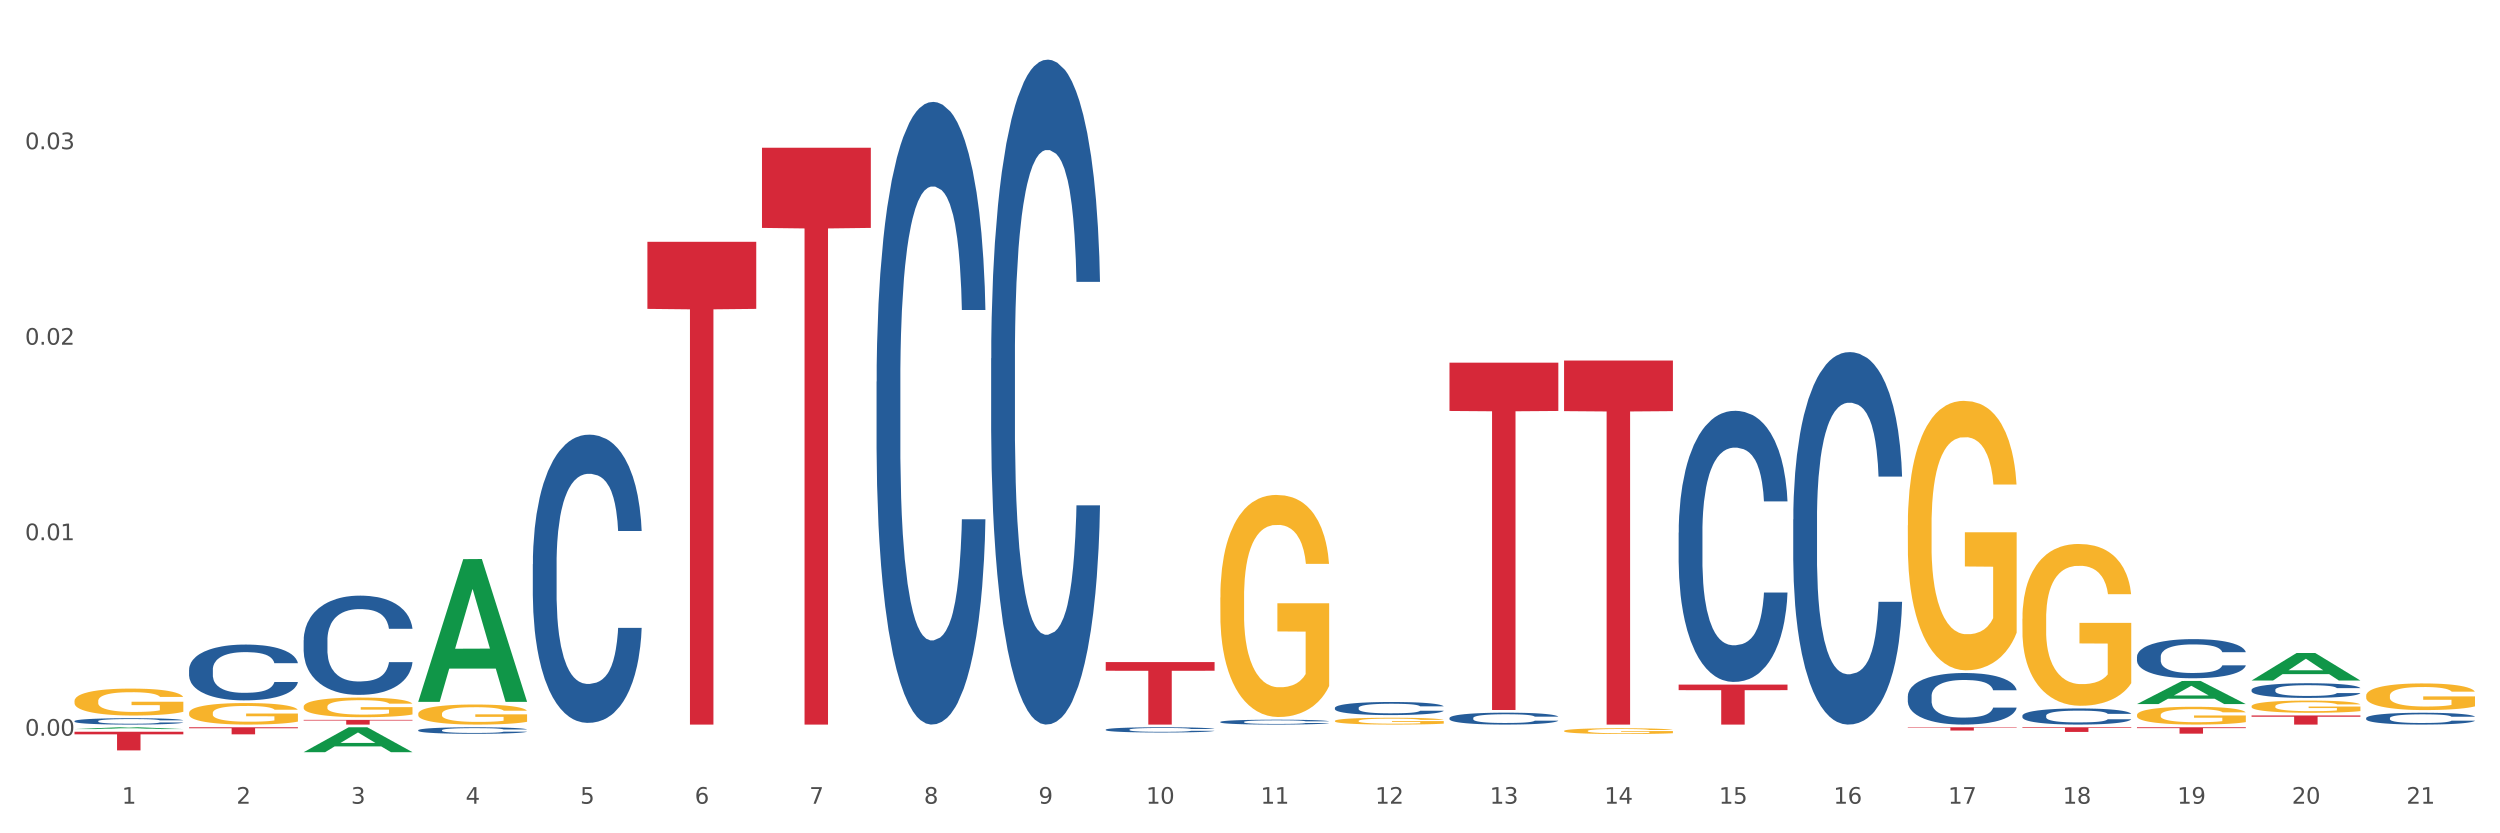 <?xml version="1.0" encoding="utf-8" standalone="no"?>
<!DOCTYPE svg PUBLIC "-//W3C//DTD SVG 1.1//EN"
  "http://www.w3.org/Graphics/SVG/1.1/DTD/svg11.dtd">
<svg xmlns:xlink="http://www.w3.org/1999/xlink" width="1080pt" height="360pt" viewBox="0 0 1080 360" xmlns="http://www.w3.org/2000/svg" version="1.1">
 <rect x="0" y="0" width="1080" height="360" fill="#333333" stroke="none"/>
 <defs>
  <style type="text/css">*{stroke-linejoin: round; stroke-linecap: butt}</style>
 </defs>
 <g id="figure_1">
  <g id="patch_1">
   <path d="M 0 360 
L 1080 360 
L 1080 0 
L 0 0 
z
" style="fill: #ffffff; stroke: #ffffff; stroke-linejoin: miter"/>
  </g>
  <g id="axes_1">
   <g id="matplotlib.axis_1">
    <g id="xtick_1">
     <g id="text_1">
      <!-- 1 -->
      <g style="fill: #4d4d4d" transform="translate(52.633 347.204) scale(0.096 -0.096)">
       <defs>
        <path id="DejaVuSans-31" d="M 794 531 
L 1825 531 
L 1825 4091 
L 703 3866 
L 703 4441 
L 1819 4666 
L 2450 4666 
L 2450 531 
L 3481 531 
L 3481 0 
L 794 0 
L 794 531 
z
" transform="scale(0.016)"/>
       </defs>
       <use xlink:href="#DejaVuSans-31"/>
      </g>
     </g>
    </g>
    <g id="xtick_2">
     <g id="text_2">
      <!-- 2 -->
      <g style="fill: #4d4d4d" transform="translate(102.133 347.204) scale(0.096 -0.096)">
       <defs>
        <path id="DejaVuSans-32" d="M 1228 531 
L 3431 531 
L 3431 0 
L 469 0 
L 469 531 
Q 828 903 1448 1529 
Q 2069 2156 2228 2338 
Q 2531 2678 2651 2914 
Q 2772 3150 2772 3378 
Q 2772 3750 2511 3984 
Q 2250 4219 1831 4219 
Q 1534 4219 1204 4116 
Q 875 4013 500 3803 
L 500 4441 
Q 881 4594 1212 4672 
Q 1544 4750 1819 4750 
Q 2544 4750 2975 4387 
Q 3406 4025 3406 3419 
Q 3406 3131 3298 2873 
Q 3191 2616 2906 2266 
Q 2828 2175 2409 1742 
Q 1991 1309 1228 531 
z
" transform="scale(0.016)"/>
       </defs>
       <use xlink:href="#DejaVuSans-32"/>
      </g>
     </g>
    </g>
    <g id="xtick_3">
     <g id="text_3">
      <!-- 3 -->
      <g style="fill: #4d4d4d" transform="translate(151.633 347.204) scale(0.096 -0.096)">
       <defs>
        <path id="DejaVuSans-33" d="M 2597 2516 
Q 3050 2419 3304 2112 
Q 3559 1806 3559 1356 
Q 3559 666 3084 287 
Q 2609 -91 1734 -91 
Q 1441 -91 1130 -33 
Q 819 25 488 141 
L 488 750 
Q 750 597 1062 519 
Q 1375 441 1716 441 
Q 2309 441 2620 675 
Q 2931 909 2931 1356 
Q 2931 1769 2642 2001 
Q 2353 2234 1838 2234 
L 1294 2234 
L 1294 2753 
L 1863 2753 
Q 2328 2753 2575 2939 
Q 2822 3125 2822 3475 
Q 2822 3834 2567 4026 
Q 2313 4219 1838 4219 
Q 1578 4219 1281 4162 
Q 984 4106 628 3988 
L 628 4550 
Q 988 4650 1302 4700 
Q 1616 4750 1894 4750 
Q 2613 4750 3031 4423 
Q 3450 4097 3450 3541 
Q 3450 3153 3228 2886 
Q 3006 2619 2597 2516 
z
" transform="scale(0.016)"/>
       </defs>
       <use xlink:href="#DejaVuSans-33"/>
      </g>
     </g>
    </g>
    <g id="xtick_4">
     <g id="text_4">
      <!-- 4 -->
      <g style="fill: #4d4d4d" transform="translate(201.133 347.204) scale(0.096 -0.096)">
       <defs>
        <path id="DejaVuSans-34" d="M 2419 4116 
L 825 1625 
L 2419 1625 
L 2419 4116 
z
M 2253 4666 
L 3047 4666 
L 3047 1625 
L 3713 1625 
L 3713 1100 
L 3047 1100 
L 3047 0 
L 2419 0 
L 2419 1100 
L 313 1100 
L 313 1709 
L 2253 4666 
z
" transform="scale(0.016)"/>
       </defs>
       <use xlink:href="#DejaVuSans-34"/>
      </g>
     </g>
    </g>
    <g id="xtick_5">
     <g id="text_5">
      <!-- 5 -->
      <g style="fill: #4d4d4d" transform="translate(250.633 347.204) scale(0.096 -0.096)">
       <defs>
        <path id="DejaVuSans-35" d="M 691 4666 
L 3169 4666 
L 3169 4134 
L 1269 4134 
L 1269 2991 
Q 1406 3038 1543 3061 
Q 1681 3084 1819 3084 
Q 2600 3084 3056 2656 
Q 3513 2228 3513 1497 
Q 3513 744 3044 326 
Q 2575 -91 1722 -91 
Q 1428 -91 1123 -41 
Q 819 9 494 109 
L 494 744 
Q 775 591 1075 516 
Q 1375 441 1709 441 
Q 2250 441 2565 725 
Q 2881 1009 2881 1497 
Q 2881 1984 2565 2268 
Q 2250 2553 1709 2553 
Q 1456 2553 1204 2497 
Q 953 2441 691 2322 
L 691 4666 
z
" transform="scale(0.016)"/>
       </defs>
       <use xlink:href="#DejaVuSans-35"/>
      </g>
     </g>
    </g>
    <g id="xtick_6">
     <g id="text_6">
      <!-- 6 -->
      <g style="fill: #4d4d4d" transform="translate(300.134 347.204) scale(0.096 -0.096)">
       <defs>
        <path id="DejaVuSans-36" d="M 2113 2584 
Q 1688 2584 1439 2293 
Q 1191 2003 1191 1497 
Q 1191 994 1439 701 
Q 1688 409 2113 409 
Q 2538 409 2786 701 
Q 3034 994 3034 1497 
Q 3034 2003 2786 2293 
Q 2538 2584 2113 2584 
z
M 3366 4563 
L 3366 3988 
Q 3128 4100 2886 4159 
Q 2644 4219 2406 4219 
Q 1781 4219 1451 3797 
Q 1122 3375 1075 2522 
Q 1259 2794 1537 2939 
Q 1816 3084 2150 3084 
Q 2853 3084 3261 2657 
Q 3669 2231 3669 1497 
Q 3669 778 3244 343 
Q 2819 -91 2113 -91 
Q 1303 -91 875 529 
Q 447 1150 447 2328 
Q 447 3434 972 4092 
Q 1497 4750 2381 4750 
Q 2619 4750 2861 4703 
Q 3103 4656 3366 4563 
z
" transform="scale(0.016)"/>
       </defs>
       <use xlink:href="#DejaVuSans-36"/>
      </g>
     </g>
    </g>
    <g id="xtick_7">
     <g id="text_7">
      <!-- 7 -->
      <g style="fill: #4d4d4d" transform="translate(349.634 347.204) scale(0.096 -0.096)">
       <defs>
        <path id="DejaVuSans-37" d="M 525 4666 
L 3525 4666 
L 3525 4397 
L 1831 0 
L 1172 0 
L 2766 4134 
L 525 4134 
L 525 4666 
z
" transform="scale(0.016)"/>
       </defs>
       <use xlink:href="#DejaVuSans-37"/>
      </g>
     </g>
    </g>
    <g id="xtick_8">
     <g id="text_8">
      <!-- 8 -->
      <g style="fill: #4d4d4d" transform="translate(399.134 347.204) scale(0.096 -0.096)">
       <defs>
        <path id="DejaVuSans-38" d="M 2034 2216 
Q 1584 2216 1326 1975 
Q 1069 1734 1069 1313 
Q 1069 891 1326 650 
Q 1584 409 2034 409 
Q 2484 409 2743 651 
Q 3003 894 3003 1313 
Q 3003 1734 2745 1975 
Q 2488 2216 2034 2216 
z
M 1403 2484 
Q 997 2584 770 2862 
Q 544 3141 544 3541 
Q 544 4100 942 4425 
Q 1341 4750 2034 4750 
Q 2731 4750 3128 4425 
Q 3525 4100 3525 3541 
Q 3525 3141 3298 2862 
Q 3072 2584 2669 2484 
Q 3125 2378 3379 2068 
Q 3634 1759 3634 1313 
Q 3634 634 3220 271 
Q 2806 -91 2034 -91 
Q 1263 -91 848 271 
Q 434 634 434 1313 
Q 434 1759 690 2068 
Q 947 2378 1403 2484 
z
M 1172 3481 
Q 1172 3119 1398 2916 
Q 1625 2713 2034 2713 
Q 2441 2713 2670 2916 
Q 2900 3119 2900 3481 
Q 2900 3844 2670 4047 
Q 2441 4250 2034 4250 
Q 1625 4250 1398 4047 
Q 1172 3844 1172 3481 
z
" transform="scale(0.016)"/>
       </defs>
       <use xlink:href="#DejaVuSans-38"/>
      </g>
     </g>
    </g>
    <g id="xtick_9">
     <g id="text_9">
      <!-- 9 -->
      <g style="fill: #4d4d4d" transform="translate(448.634 347.204) scale(0.096 -0.096)">
       <defs>
        <path id="DejaVuSans-39" d="M 703 97 
L 703 672 
Q 941 559 1184 500 
Q 1428 441 1663 441 
Q 2288 441 2617 861 
Q 2947 1281 2994 2138 
Q 2813 1869 2534 1725 
Q 2256 1581 1919 1581 
Q 1219 1581 811 2004 
Q 403 2428 403 3163 
Q 403 3881 828 4315 
Q 1253 4750 1959 4750 
Q 2769 4750 3195 4129 
Q 3622 3509 3622 2328 
Q 3622 1225 3098 567 
Q 2575 -91 1691 -91 
Q 1453 -91 1209 -44 
Q 966 3 703 97 
z
M 1959 2075 
Q 2384 2075 2632 2365 
Q 2881 2656 2881 3163 
Q 2881 3666 2632 3958 
Q 2384 4250 1959 4250 
Q 1534 4250 1286 3958 
Q 1038 3666 1038 3163 
Q 1038 2656 1286 2365 
Q 1534 2075 1959 2075 
z
" transform="scale(0.016)"/>
       </defs>
       <use xlink:href="#DejaVuSans-39"/>
      </g>
     </g>
    </g>
    <g id="xtick_10">
     <g id="text_10">
      <!-- 10 -->
      <g style="fill: #4d4d4d" transform="translate(495.079 347.204) scale(0.096 -0.096)">
       <defs>
        <path id="DejaVuSans-30" d="M 2034 4250 
Q 1547 4250 1301 3770 
Q 1056 3291 1056 2328 
Q 1056 1369 1301 889 
Q 1547 409 2034 409 
Q 2525 409 2770 889 
Q 3016 1369 3016 2328 
Q 3016 3291 2770 3770 
Q 2525 4250 2034 4250 
z
M 2034 4750 
Q 2819 4750 3233 4129 
Q 3647 3509 3647 2328 
Q 3647 1150 3233 529 
Q 2819 -91 2034 -91 
Q 1250 -91 836 529 
Q 422 1150 422 2328 
Q 422 3509 836 4129 
Q 1250 4750 2034 4750 
z
" transform="scale(0.016)"/>
       </defs>
       <use xlink:href="#DejaVuSans-31"/>
       <use xlink:href="#DejaVuSans-30" transform="translate(63.623 0)"/>
      </g>
     </g>
    </g>
    <g id="xtick_11">
     <g id="text_11">
      <!-- 11 -->
      <g style="fill: #4d4d4d" transform="translate(544.58 347.204) scale(0.096 -0.096)">
       <use xlink:href="#DejaVuSans-31"/>
       <use xlink:href="#DejaVuSans-31" transform="translate(63.623 0)"/>
      </g>
     </g>
    </g>
    <g id="xtick_12">
     <g id="text_12">
      <!-- 12 -->
      <g style="fill: #4d4d4d" transform="translate(594.08 347.204) scale(0.096 -0.096)">
       <use xlink:href="#DejaVuSans-31"/>
       <use xlink:href="#DejaVuSans-32" transform="translate(63.623 0)"/>
      </g>
     </g>
    </g>
    <g id="xtick_13">
     <g id="text_13">
      <!-- 13 -->
      <g style="fill: #4d4d4d" transform="translate(643.58 347.204) scale(0.096 -0.096)">
       <use xlink:href="#DejaVuSans-31"/>
       <use xlink:href="#DejaVuSans-33" transform="translate(63.623 0)"/>
      </g>
     </g>
    </g>
    <g id="xtick_14">
     <g id="text_14">
      <!-- 14 -->
      <g style="fill: #4d4d4d" transform="translate(693.08 347.204) scale(0.096 -0.096)">
       <use xlink:href="#DejaVuSans-31"/>
       <use xlink:href="#DejaVuSans-34" transform="translate(63.623 0)"/>
      </g>
     </g>
    </g>
    <g id="xtick_15">
     <g id="text_15">
      <!-- 15 -->
      <g style="fill: #4d4d4d" transform="translate(742.58 347.204) scale(0.096 -0.096)">
       <use xlink:href="#DejaVuSans-31"/>
       <use xlink:href="#DejaVuSans-35" transform="translate(63.623 0)"/>
      </g>
     </g>
    </g>
    <g id="xtick_16">
     <g id="text_16">
      <!-- 16 -->
      <g style="fill: #4d4d4d" transform="translate(792.08 347.204) scale(0.096 -0.096)">
       <use xlink:href="#DejaVuSans-31"/>
       <use xlink:href="#DejaVuSans-36" transform="translate(63.623 0)"/>
      </g>
     </g>
    </g>
    <g id="xtick_17">
     <g id="text_17">
      <!-- 17 -->
      <g style="fill: #4d4d4d" transform="translate(841.58 347.204) scale(0.096 -0.096)">
       <use xlink:href="#DejaVuSans-31"/>
       <use xlink:href="#DejaVuSans-37" transform="translate(63.623 0)"/>
      </g>
     </g>
    </g>
    <g id="xtick_18">
     <g id="text_18">
      <!-- 18 -->
      <g style="fill: #4d4d4d" transform="translate(891.08 347.204) scale(0.096 -0.096)">
       <use xlink:href="#DejaVuSans-31"/>
       <use xlink:href="#DejaVuSans-38" transform="translate(63.623 0)"/>
      </g>
     </g>
    </g>
    <g id="xtick_19">
     <g id="text_19">
      <!-- 19 -->
      <g style="fill: #4d4d4d" transform="translate(940.58 347.204) scale(0.096 -0.096)">
       <use xlink:href="#DejaVuSans-31"/>
       <use xlink:href="#DejaVuSans-39" transform="translate(63.623 0)"/>
      </g>
     </g>
    </g>
    <g id="xtick_20">
     <g id="text_20">
      <!-- 20 -->
      <g style="fill: #4d4d4d" transform="translate(990.08 347.204) scale(0.096 -0.096)">
       <use xlink:href="#DejaVuSans-32"/>
       <use xlink:href="#DejaVuSans-30" transform="translate(63.623 0)"/>
      </g>
     </g>
    </g>
    <g id="xtick_21">
     <g id="text_21">
      <!-- 21 -->
      <g style="fill: #4d4d4d" transform="translate(1039.58 347.204) scale(0.096 -0.096)">
       <use xlink:href="#DejaVuSans-32"/>
       <use xlink:href="#DejaVuSans-31" transform="translate(63.623 0)"/>
      </g>
     </g>
    </g>
    <g id="xtick_22"/>
    <g id="xtick_23"/>
    <g id="xtick_24"/>
    <g id="xtick_25"/>
    <g id="xtick_26"/>
    <g id="xtick_27"/>
    <g id="xtick_28"/>
    <g id="xtick_29"/>
    <g id="xtick_30"/>
    <g id="xtick_31"/>
    <g id="xtick_32"/>
    <g id="xtick_33"/>
    <g id="xtick_34"/>
    <g id="xtick_35"/>
    <g id="xtick_36"/>
    <g id="xtick_37"/>
    <g id="xtick_38"/>
    <g id="xtick_39"/>
    <g id="xtick_40"/>
    <g id="xtick_41"/>
   </g>
   <g id="matplotlib.axis_2">
    <g id="ytick_1">
     <g id="text_22">
      <!-- 0.00 -->
      <g style="fill: #4d4d4d" transform="translate(10.8 317.822) scale(0.096 -0.096)">
       <defs>
        <path id="DejaVuSans-2e" d="M 684 794 
L 1344 794 
L 1344 0 
L 684 0 
L 684 794 
z
" transform="scale(0.016)"/>
       </defs>
       <use xlink:href="#DejaVuSans-30"/>
       <use xlink:href="#DejaVuSans-2e" transform="translate(63.623 0)"/>
       <use xlink:href="#DejaVuSans-30" transform="translate(95.41 0)"/>
       <use xlink:href="#DejaVuSans-30" transform="translate(159.033 0)"/>
      </g>
     </g>
    </g>
    <g id="ytick_2">
     <g id="text_23">
      <!-- 0.01 -->
      <g style="fill: #4d4d4d" transform="translate(10.8 233.368) scale(0.096 -0.096)">
       <use xlink:href="#DejaVuSans-30"/>
       <use xlink:href="#DejaVuSans-2e" transform="translate(63.623 0)"/>
       <use xlink:href="#DejaVuSans-30" transform="translate(95.41 0)"/>
       <use xlink:href="#DejaVuSans-31" transform="translate(159.033 0)"/>
      </g>
     </g>
    </g>
    <g id="ytick_3">
     <g id="text_24">
      <!-- 0.02 -->
      <g style="fill: #4d4d4d" transform="translate(10.8 148.913) scale(0.096 -0.096)">
       <use xlink:href="#DejaVuSans-30"/>
       <use xlink:href="#DejaVuSans-2e" transform="translate(63.623 0)"/>
       <use xlink:href="#DejaVuSans-30" transform="translate(95.41 0)"/>
       <use xlink:href="#DejaVuSans-32" transform="translate(159.033 0)"/>
      </g>
     </g>
    </g>
    <g id="ytick_4">
     <g id="text_25">
      <!-- 0.03 -->
      <g style="fill: #4d4d4d" transform="translate(10.8 64.458) scale(0.096 -0.096)">
       <use xlink:href="#DejaVuSans-30"/>
       <use xlink:href="#DejaVuSans-2e" transform="translate(63.623 0)"/>
       <use xlink:href="#DejaVuSans-30" transform="translate(95.41 0)"/>
       <use xlink:href="#DejaVuSans-33" transform="translate(159.033 0)"/>
      </g>
     </g>
    </g>
    <g id="ytick_5"/>
    <g id="ytick_6"/>
    <g id="ytick_7"/>
    <g id="ytick_8"/>
   </g>
   <g id="PolyCollection_1">
    <path d="M 725.175 230.095 
L 725.231 229.988 
L 725.231 226.993 
L 725.397 222.928 
L 726.009 215.441 
L 726.787 209.772 
L 728.121 203.14 
L 728.844 200.359 
L 729.789 197.257 
L 731.734 192.229 
L 733.957 187.951 
L 735.514 185.598 
L 736.681 184.1 
L 739.294 181.426 
L 740.794 180.249 
L 742.351 179.287 
L 743.685 178.645 
L 745.908 177.896 
L 747.687 177.575 
L 749.744 177.468 
L 751.467 177.575 
L 753.746 178.003 
L 757.081 179.287 
L 758.359 180.035 
L 760.082 181.319 
L 761.861 183.03 
L 763.306 184.742 
L 764.974 187.202 
L 766.697 190.411 
L 768.365 194.476 
L 769.532 198.219 
L 770.477 202.177 
L 771.311 206.991 
L 771.922 212.232 
L 772.2 216.618 
L 762.028 216.618 
L 761.75 212.66 
L 761.194 208.381 
L 760.638 205.493 
L 760.027 203.14 
L 759.082 200.466 
L 758.248 198.754 
L 756.859 196.722 
L 755.58 195.438 
L 754.524 194.69 
L 753.245 194.048 
L 750.522 193.406 
L 748.576 193.406 
L 747.353 193.62 
L 745.853 194.155 
L 744.574 194.904 
L 743.073 196.187 
L 741.906 197.578 
L 740.739 199.396 
L 740.072 200.68 
L 739.071 203.033 
L 738.404 204.958 
L 737.515 208.274 
L 737.015 210.627 
L 736.125 216.724 
L 735.736 221.217 
L 735.569 224.319 
L 735.458 227.742 
L 735.458 244.429 
L 735.792 251.916 
L 736.07 255.125 
L 736.514 258.762 
L 737.348 263.468 
L 738.571 268.068 
L 739.849 271.384 
L 740.906 273.416 
L 741.906 274.914 
L 742.907 276.09 
L 744.13 277.16 
L 745.13 277.802 
L 746.631 278.444 
L 748.41 278.764 
L 749.799 278.764 
L 752.634 278.23 
L 753.913 277.695 
L 755.135 276.946 
L 756.469 275.769 
L 757.526 274.486 
L 758.137 273.523 
L 759.138 271.491 
L 759.916 269.351 
L 760.583 266.891 
L 761.027 264.752 
L 761.528 261.543 
L 761.917 257.906 
L 762.028 255.981 
L 772.2 255.981 
L 771.978 259.832 
L 771.589 263.575 
L 770.81 268.603 
L 770.199 271.491 
L 769.254 275.021 
L 768.253 278.016 
L 766.864 281.332 
L 765.585 283.792 
L 764.251 285.931 
L 762.806 287.857 
L 760.194 290.531 
L 759.249 291.279 
L 757.248 292.563 
L 755.691 293.312 
L 753.412 294.061 
L 751.078 294.488 
L 748.632 294.595 
L 746.464 294.381 
L 744.074 293.74 
L 742.573 293.098 
L 740.906 292.135 
L 738.96 290.638 
L 737.126 288.819 
L 735.403 286.68 
L 733.791 284.22 
L 732.29 281.439 
L 730.344 276.839 
L 728.899 272.347 
L 727.843 268.175 
L 727.12 264.645 
L 726.398 260.152 
L 726.009 257.05 
L 725.397 249.563 
L 725.175 242.61 
L 725.175 230.095 
z
" clip-path="url(#p7f509683b4)" style="fill: #255c99"/>
    <path d="M 774.675 224.407 
L 774.731 224.26 
L 774.731 220.145 
L 774.897 214.56 
L 775.509 204.273 
L 776.287 196.485 
L 777.621 187.373 
L 778.344 183.553 
L 779.289 179.291 
L 781.234 172.384 
L 783.457 166.506 
L 785.014 163.273 
L 786.181 161.215 
L 788.794 157.541 
L 790.294 155.925 
L 791.851 154.602 
L 793.185 153.72 
L 795.408 152.692 
L 797.187 152.251 
L 799.244 152.104 
L 800.967 152.251 
L 803.246 152.839 
L 806.581 154.602 
L 807.859 155.631 
L 809.582 157.394 
L 811.361 159.746 
L 812.806 162.097 
L 814.474 165.477 
L 816.197 169.886 
L 817.865 175.47 
L 819.032 180.613 
L 819.977 186.051 
L 820.811 192.664 
L 821.422 199.865 
L 821.7 205.89 
L 811.528 205.89 
L 811.25 200.453 
L 810.694 194.574 
L 810.138 190.606 
L 809.527 187.373 
L 808.582 183.7 
L 807.748 181.348 
L 806.359 178.556 
L 805.08 176.793 
L 804.024 175.764 
L 802.745 174.882 
L 800.022 174 
L 798.076 174 
L 796.853 174.294 
L 795.353 175.029 
L 794.074 176.058 
L 792.573 177.821 
L 791.406 179.732 
L 790.239 182.23 
L 789.572 183.993 
L 788.571 187.226 
L 787.904 189.872 
L 787.015 194.427 
L 786.515 197.66 
L 785.625 206.037 
L 785.236 212.209 
L 785.069 216.471 
L 784.958 221.174 
L 784.958 244.099 
L 785.292 254.386 
L 785.57 258.794 
L 786.014 263.791 
L 786.848 270.257 
L 788.071 276.576 
L 789.349 281.132 
L 790.406 283.924 
L 791.406 285.981 
L 792.407 287.598 
L 793.63 289.068 
L 794.63 289.949 
L 796.131 290.831 
L 797.91 291.272 
L 799.299 291.272 
L 802.134 290.537 
L 803.413 289.802 
L 804.635 288.774 
L 805.969 287.157 
L 807.026 285.394 
L 807.637 284.071 
L 808.638 281.279 
L 809.416 278.34 
L 810.083 274.96 
L 810.527 272.021 
L 811.028 267.612 
L 811.417 262.615 
L 811.528 259.97 
L 821.7 259.97 
L 821.478 265.261 
L 821.089 270.404 
L 820.31 277.311 
L 819.699 281.279 
L 818.754 286.128 
L 817.753 290.243 
L 816.364 294.799 
L 815.085 298.179 
L 813.751 301.118 
L 812.306 303.763 
L 809.694 307.437 
L 808.749 308.466 
L 806.748 310.229 
L 805.191 311.258 
L 802.912 312.287 
L 800.578 312.875 
L 798.132 313.022 
L 795.964 312.728 
L 793.574 311.846 
L 792.073 310.964 
L 790.406 309.642 
L 788.46 307.584 
L 786.626 305.086 
L 784.903 302.147 
L 783.291 298.767 
L 781.79 294.946 
L 779.844 288.627 
L 778.399 282.455 
L 777.343 276.723 
L 776.62 271.874 
L 775.898 265.701 
L 775.509 261.44 
L 774.897 251.153 
L 774.675 241.601 
L 774.675 224.407 
z
" clip-path="url(#p7f509683b4)" style="fill: #255c99"/>
    <path d="M 626.175 310.185 
L 626.231 310.18 
L 626.231 310.048 
L 626.397 309.869 
L 627.009 309.54 
L 627.787 309.291 
L 629.121 308.999 
L 629.844 308.877 
L 630.789 308.74 
L 632.734 308.519 
L 634.957 308.331 
L 636.514 308.227 
L 637.681 308.162 
L 640.294 308.044 
L 641.794 307.992 
L 643.351 307.95 
L 644.685 307.922 
L 646.908 307.889 
L 648.687 307.875 
L 650.744 307.87 
L 652.467 307.875 
L 654.746 307.893 
L 658.081 307.95 
L 659.359 307.983 
L 661.082 308.039 
L 662.861 308.115 
L 664.306 308.19 
L 665.974 308.298 
L 667.697 308.439 
L 669.365 308.618 
L 670.532 308.783 
L 671.477 308.957 
L 672.311 309.168 
L 672.922 309.399 
L 673.2 309.592 
L 663.028 309.592 
L 662.75 309.418 
L 662.194 309.23 
L 661.638 309.103 
L 661.027 308.999 
L 660.082 308.881 
L 659.248 308.806 
L 657.859 308.717 
L 656.58 308.66 
L 655.524 308.627 
L 654.245 308.599 
L 651.522 308.571 
L 649.576 308.571 
L 648.353 308.58 
L 646.853 308.604 
L 645.574 308.637 
L 644.073 308.693 
L 642.906 308.754 
L 641.739 308.834 
L 641.072 308.891 
L 640.071 308.994 
L 639.404 309.079 
L 638.515 309.225 
L 638.015 309.328 
L 637.125 309.597 
L 636.736 309.794 
L 636.569 309.931 
L 636.458 310.081 
L 636.458 310.815 
L 636.792 311.144 
L 637.07 311.286 
L 637.514 311.445 
L 638.348 311.652 
L 639.571 311.855 
L 640.849 312.001 
L 641.906 312.09 
L 642.906 312.156 
L 643.907 312.208 
L 645.13 312.255 
L 646.13 312.283 
L 647.631 312.311 
L 649.41 312.325 
L 650.799 312.325 
L 653.634 312.302 
L 654.913 312.278 
L 656.135 312.245 
L 657.469 312.194 
L 658.526 312.137 
L 659.137 312.095 
L 660.138 312.005 
L 660.916 311.911 
L 661.583 311.803 
L 662.027 311.709 
L 662.528 311.568 
L 662.917 311.408 
L 663.028 311.323 
L 673.2 311.323 
L 672.978 311.493 
L 672.589 311.657 
L 671.81 311.878 
L 671.199 312.005 
L 670.254 312.161 
L 669.253 312.292 
L 667.864 312.438 
L 666.585 312.546 
L 665.251 312.64 
L 663.806 312.725 
L 661.194 312.843 
L 660.249 312.876 
L 658.248 312.932 
L 656.691 312.965 
L 654.412 312.998 
L 652.078 313.017 
L 649.632 313.022 
L 647.464 313.012 
L 645.074 312.984 
L 643.573 312.956 
L 641.906 312.913 
L 639.96 312.847 
L 638.126 312.767 
L 636.403 312.673 
L 634.791 312.565 
L 633.29 312.443 
L 631.344 312.241 
L 629.899 312.043 
L 628.843 311.859 
L 628.12 311.704 
L 627.398 311.507 
L 627.009 311.37 
L 626.397 311.041 
L 626.175 310.735 
L 626.175 310.185 
z
" clip-path="url(#p7f509683b4)" style="fill: #255c99"/>
    <path d="M 576.675 305.798 
L 576.731 305.793 
L 576.731 305.648 
L 576.897 305.452 
L 577.509 305.091 
L 578.287 304.817 
L 579.621 304.497 
L 580.344 304.362 
L 581.289 304.213 
L 583.234 303.97 
L 585.457 303.764 
L 587.014 303.65 
L 588.181 303.578 
L 590.794 303.449 
L 592.294 303.392 
L 593.851 303.345 
L 595.185 303.314 
L 597.408 303.278 
L 599.187 303.263 
L 601.244 303.257 
L 602.967 303.263 
L 605.246 303.283 
L 608.581 303.345 
L 609.859 303.381 
L 611.582 303.443 
L 613.361 303.526 
L 614.806 303.609 
L 616.474 303.727 
L 618.197 303.882 
L 619.865 304.078 
L 621.032 304.259 
L 621.977 304.45 
L 622.811 304.683 
L 623.422 304.936 
L 623.7 305.147 
L 613.528 305.147 
L 613.25 304.956 
L 612.694 304.75 
L 612.138 304.61 
L 611.527 304.497 
L 610.582 304.368 
L 609.748 304.285 
L 608.359 304.187 
L 607.08 304.125 
L 606.024 304.089 
L 604.745 304.058 
L 602.022 304.027 
L 600.076 304.027 
L 598.853 304.037 
L 597.353 304.063 
L 596.074 304.099 
L 594.573 304.161 
L 593.406 304.228 
L 592.239 304.316 
L 591.572 304.378 
L 590.571 304.492 
L 589.904 304.585 
L 589.015 304.745 
L 588.515 304.858 
L 587.625 305.153 
L 587.236 305.369 
L 587.069 305.519 
L 586.958 305.684 
L 586.958 306.49 
L 587.292 306.851 
L 587.57 307.006 
L 588.014 307.182 
L 588.848 307.409 
L 590.071 307.631 
L 591.349 307.791 
L 592.406 307.889 
L 593.406 307.961 
L 594.407 308.018 
L 595.63 308.07 
L 596.63 308.101 
L 598.131 308.132 
L 599.91 308.147 
L 601.299 308.147 
L 604.134 308.122 
L 605.413 308.096 
L 606.635 308.06 
L 607.969 308.003 
L 609.026 307.941 
L 609.637 307.894 
L 610.638 307.796 
L 611.416 307.693 
L 612.083 307.574 
L 612.527 307.471 
L 613.028 307.316 
L 613.417 307.14 
L 613.528 307.048 
L 623.7 307.048 
L 623.478 307.233 
L 623.089 307.414 
L 622.31 307.657 
L 621.699 307.796 
L 620.754 307.967 
L 619.753 308.111 
L 618.364 308.271 
L 617.085 308.39 
L 615.751 308.493 
L 614.306 308.586 
L 611.694 308.715 
L 610.749 308.752 
L 608.748 308.813 
L 607.191 308.85 
L 604.912 308.886 
L 602.578 308.906 
L 600.132 308.912 
L 597.964 308.901 
L 595.574 308.87 
L 594.073 308.839 
L 592.406 308.793 
L 590.46 308.721 
L 588.626 308.633 
L 586.903 308.529 
L 585.291 308.411 
L 583.79 308.276 
L 581.844 308.054 
L 580.399 307.838 
L 579.343 307.636 
L 578.62 307.466 
L 577.898 307.249 
L 577.509 307.099 
L 576.897 306.738 
L 576.675 306.402 
L 576.675 305.798 
z
" clip-path="url(#p7f509683b4)" style="fill: #255c99"/>
    <path d="M 477.675 315.195 
L 477.731 315.193 
L 477.731 315.135 
L 477.897 315.056 
L 478.509 314.911 
L 479.287 314.801 
L 480.621 314.673 
L 481.344 314.619 
L 482.289 314.559 
L 484.234 314.461 
L 486.457 314.378 
L 488.014 314.333 
L 489.181 314.304 
L 491.794 314.252 
L 493.294 314.229 
L 494.851 314.21 
L 496.185 314.198 
L 498.408 314.183 
L 500.187 314.177 
L 502.244 314.175 
L 503.967 314.177 
L 506.246 314.186 
L 509.581 314.21 
L 510.859 314.225 
L 512.582 314.25 
L 514.361 314.283 
L 515.806 314.316 
L 517.474 314.364 
L 519.197 314.426 
L 520.865 314.505 
L 522.032 314.577 
L 522.977 314.654 
L 523.811 314.747 
L 524.422 314.849 
L 524.7 314.934 
L 514.528 314.934 
L 514.25 314.857 
L 513.694 314.774 
L 513.138 314.718 
L 512.527 314.673 
L 511.582 314.621 
L 510.748 314.588 
L 509.359 314.548 
L 508.08 314.523 
L 507.024 314.509 
L 505.745 314.496 
L 503.022 314.484 
L 501.076 314.484 
L 499.853 314.488 
L 498.353 314.499 
L 497.074 314.513 
L 495.573 314.538 
L 494.406 314.565 
L 493.239 314.6 
L 492.572 314.625 
L 491.571 314.671 
L 490.904 314.708 
L 490.015 314.772 
L 489.515 314.818 
L 488.625 314.936 
L 488.236 315.023 
L 488.069 315.083 
L 487.958 315.149 
L 487.958 315.473 
L 488.292 315.618 
L 488.57 315.68 
L 489.014 315.751 
L 489.848 315.842 
L 491.071 315.931 
L 492.349 315.995 
L 493.406 316.035 
L 494.406 316.064 
L 495.407 316.086 
L 496.63 316.107 
L 497.63 316.12 
L 499.131 316.132 
L 500.91 316.138 
L 502.299 316.138 
L 505.134 316.128 
L 506.413 316.117 
L 507.635 316.103 
L 508.969 316.08 
L 510.026 316.055 
L 510.637 316.037 
L 511.637 315.997 
L 512.416 315.956 
L 513.083 315.908 
L 513.527 315.867 
L 514.028 315.804 
L 514.417 315.734 
L 514.528 315.697 
L 524.7 315.697 
L 524.478 315.771 
L 524.089 315.844 
L 523.31 315.941 
L 522.699 315.997 
L 521.754 316.066 
L 520.753 316.124 
L 519.364 316.188 
L 518.085 316.236 
L 516.751 316.277 
L 515.306 316.314 
L 512.694 316.366 
L 511.749 316.381 
L 509.748 316.406 
L 508.191 316.42 
L 505.912 316.435 
L 503.578 316.443 
L 501.132 316.445 
L 498.964 316.441 
L 496.574 316.428 
L 495.073 316.416 
L 493.406 316.397 
L 491.46 316.368 
L 489.626 316.333 
L 487.903 316.292 
L 486.291 316.244 
L 484.79 316.19 
L 482.844 316.101 
L 481.399 316.014 
L 480.343 315.933 
L 479.62 315.865 
L 478.898 315.778 
L 478.509 315.717 
L 477.897 315.572 
L 477.675 315.438 
L 477.675 315.195 
z
" clip-path="url(#p7f509683b4)" style="fill: #255c99"/>
    <path d="M 527.175 311.857 
L 527.231 311.855 
L 527.231 311.801 
L 527.397 311.728 
L 528.009 311.593 
L 528.787 311.49 
L 530.121 311.37 
L 530.844 311.32 
L 531.789 311.264 
L 533.734 311.173 
L 535.957 311.096 
L 537.514 311.054 
L 538.681 311.027 
L 541.294 310.978 
L 542.794 310.957 
L 544.351 310.94 
L 545.685 310.928 
L 547.908 310.915 
L 549.687 310.909 
L 551.744 310.907 
L 553.467 310.909 
L 555.746 310.917 
L 559.081 310.94 
L 560.359 310.953 
L 562.082 310.977 
L 563.861 311.007 
L 565.306 311.038 
L 566.974 311.083 
L 568.697 311.141 
L 570.365 311.214 
L 571.532 311.282 
L 572.477 311.353 
L 573.311 311.44 
L 573.922 311.535 
L 574.2 311.614 
L 564.028 311.614 
L 563.75 311.542 
L 563.194 311.465 
L 562.638 311.413 
L 562.027 311.37 
L 561.082 311.322 
L 560.248 311.291 
L 558.859 311.255 
L 557.58 311.231 
L 556.524 311.218 
L 555.245 311.206 
L 552.522 311.195 
L 550.576 311.195 
L 549.353 311.199 
L 547.853 311.208 
L 546.574 311.222 
L 545.073 311.245 
L 543.906 311.27 
L 542.739 311.303 
L 542.072 311.326 
L 541.071 311.369 
L 540.404 311.403 
L 539.515 311.463 
L 539.015 311.506 
L 538.125 311.616 
L 537.736 311.697 
L 537.569 311.753 
L 537.458 311.815 
L 537.458 312.116 
L 537.792 312.251 
L 538.07 312.309 
L 538.514 312.375 
L 539.348 312.46 
L 540.571 312.543 
L 541.849 312.602 
L 542.906 312.639 
L 543.906 312.666 
L 544.907 312.687 
L 546.13 312.707 
L 547.13 312.718 
L 548.631 312.73 
L 550.41 312.736 
L 551.799 312.736 
L 554.634 312.726 
L 555.913 312.716 
L 557.135 312.703 
L 558.469 312.682 
L 559.526 312.658 
L 560.137 312.641 
L 561.138 312.604 
L 561.916 312.566 
L 562.583 312.521 
L 563.027 312.483 
L 563.528 312.425 
L 563.917 312.359 
L 564.028 312.324 
L 574.2 312.324 
L 573.978 312.394 
L 573.589 312.462 
L 572.81 312.552 
L 572.199 312.604 
L 571.254 312.668 
L 570.253 312.722 
L 568.864 312.782 
L 567.585 312.827 
L 566.251 312.865 
L 564.806 312.9 
L 562.194 312.948 
L 561.249 312.962 
L 559.248 312.985 
L 557.691 312.998 
L 555.412 313.012 
L 553.078 313.02 
L 550.632 313.022 
L 548.464 313.018 
L 546.074 313.006 
L 544.573 312.995 
L 542.906 312.977 
L 540.96 312.95 
L 539.126 312.917 
L 537.403 312.879 
L 535.791 312.834 
L 534.29 312.784 
L 532.344 312.701 
L 530.899 312.62 
L 529.843 312.545 
L 529.12 312.481 
L 528.398 312.4 
L 528.009 312.344 
L 527.397 312.209 
L 527.175 312.083 
L 527.175 311.857 
z
" clip-path="url(#p7f509683b4)" style="fill: #255c99"/>
    <path d="M 972.675 293.975 
L 972.723 293.964 
L 992.115 282.097 
L 1000.163 282.086 
L 1019.7 293.998 
L 1010.392 293.998 
L 1006.174 291.224 
L 986.152 291.224 
L 986.007 291.268 
L 981.935 293.998 
L 972.675 293.998 
L 972.675 293.975 
L 988.673 289.568 
L 1003.653 289.557 
L 996.236 284.625 
L 996.139 284.602 
L 996.042 284.636 
L 988.625 289.557 
L 988.673 289.568 
L 972.675 293.975 
z
" clip-path="url(#p7f509683b4)" style="fill: #109648"/>
    <path d="M 824.175 300.748 
L 824.231 300.728 
L 824.231 300.158 
L 824.397 299.385 
L 825.009 297.96 
L 825.787 296.881 
L 827.121 295.619 
L 827.844 295.09 
L 828.789 294.5 
L 830.734 293.543 
L 832.957 292.729 
L 834.514 292.281 
L 835.681 291.996 
L 838.294 291.487 
L 839.794 291.263 
L 841.351 291.08 
L 842.685 290.958 
L 844.908 290.816 
L 846.687 290.755 
L 848.744 290.734 
L 850.467 290.755 
L 852.746 290.836 
L 856.081 291.08 
L 857.359 291.223 
L 859.082 291.467 
L 860.861 291.793 
L 862.306 292.118 
L 863.974 292.586 
L 865.697 293.197 
L 867.365 293.971 
L 868.532 294.683 
L 869.477 295.436 
L 870.311 296.352 
L 870.922 297.349 
L 871.2 298.184 
L 861.028 298.184 
L 860.75 297.431 
L 860.194 296.616 
L 859.638 296.067 
L 859.027 295.619 
L 858.082 295.11 
L 857.248 294.785 
L 855.859 294.398 
L 854.58 294.154 
L 853.524 294.011 
L 852.245 293.889 
L 849.522 293.767 
L 847.576 293.767 
L 846.353 293.808 
L 844.853 293.909 
L 843.574 294.052 
L 842.073 294.296 
L 840.906 294.561 
L 839.739 294.907 
L 839.072 295.151 
L 838.071 295.599 
L 837.404 295.965 
L 836.515 296.596 
L 836.015 297.044 
L 835.125 298.204 
L 834.736 299.059 
L 834.569 299.649 
L 834.458 300.3 
L 834.458 303.476 
L 834.792 304.9 
L 835.07 305.511 
L 835.514 306.203 
L 836.348 307.099 
L 837.571 307.974 
L 838.849 308.605 
L 839.906 308.992 
L 840.906 309.276 
L 841.907 309.5 
L 843.13 309.704 
L 844.13 309.826 
L 845.631 309.948 
L 847.41 310.009 
L 848.799 310.009 
L 851.634 309.907 
L 852.913 309.806 
L 854.135 309.663 
L 855.469 309.439 
L 856.526 309.195 
L 857.137 309.012 
L 858.138 308.625 
L 858.916 308.218 
L 859.583 307.75 
L 860.027 307.343 
L 860.528 306.732 
L 860.917 306.04 
L 861.028 305.674 
L 871.2 305.674 
L 870.978 306.407 
L 870.589 307.119 
L 869.81 308.076 
L 869.199 308.625 
L 868.254 309.297 
L 867.253 309.867 
L 865.864 310.498 
L 864.585 310.966 
L 863.251 311.373 
L 861.806 311.739 
L 859.194 312.248 
L 858.249 312.391 
L 856.248 312.635 
L 854.691 312.777 
L 852.412 312.92 
L 850.078 313.001 
L 847.632 313.022 
L 845.464 312.981 
L 843.074 312.859 
L 841.573 312.737 
L 839.906 312.553 
L 837.96 312.268 
L 836.126 311.922 
L 834.403 311.515 
L 832.791 311.047 
L 831.29 310.518 
L 829.344 309.643 
L 827.899 308.788 
L 826.843 307.994 
L 826.12 307.323 
L 825.398 306.468 
L 825.009 305.877 
L 824.397 304.453 
L 824.175 303.13 
L 824.175 300.748 
z
" clip-path="url(#p7f509683b4)" style="fill: #255c99"/>
    <path d="M 378.675 164.885 
L 378.731 164.639 
L 378.731 157.761 
L 378.897 148.425 
L 379.509 131.229 
L 380.287 118.208 
L 381.621 102.977 
L 382.344 96.59 
L 383.289 89.466 
L 385.234 77.919 
L 387.457 68.093 
L 389.014 62.688 
L 390.181 59.249 
L 392.794 53.107 
L 394.294 50.405 
L 395.851 48.194 
L 397.185 46.72 
L 399.408 45 
L 401.187 44.263 
L 403.244 44.017 
L 404.967 44.263 
L 407.246 45.246 
L 410.581 48.194 
L 411.859 49.913 
L 413.582 52.861 
L 415.361 56.792 
L 416.806 60.723 
L 418.474 66.373 
L 420.197 73.743 
L 421.865 83.078 
L 423.032 91.677 
L 423.977 100.766 
L 424.811 111.821 
L 425.422 123.859 
L 425.7 133.931 
L 415.528 133.931 
L 415.25 124.841 
L 414.694 115.015 
L 414.138 108.382 
L 413.527 102.977 
L 412.582 96.836 
L 411.748 92.905 
L 410.359 88.237 
L 409.08 85.289 
L 408.024 83.57 
L 406.745 82.096 
L 404.022 80.622 
L 402.076 80.622 
L 400.853 81.113 
L 399.353 82.341 
L 398.074 84.061 
L 396.573 87.009 
L 395.406 90.203 
L 394.239 94.379 
L 393.572 97.327 
L 392.571 102.731 
L 391.904 107.153 
L 391.015 114.769 
L 390.515 120.174 
L 389.625 134.177 
L 389.236 144.495 
L 389.069 151.619 
L 388.958 159.48 
L 388.958 197.804 
L 389.292 215.001 
L 389.57 222.371 
L 390.014 230.723 
L 390.848 241.533 
L 392.071 252.096 
L 393.349 259.712 
L 394.406 264.38 
L 395.406 267.819 
L 396.407 270.521 
L 397.63 272.978 
L 398.63 274.452 
L 400.131 275.926 
L 401.91 276.663 
L 403.299 276.663 
L 406.134 275.435 
L 407.413 274.206 
L 408.635 272.487 
L 409.969 269.784 
L 411.026 266.836 
L 411.637 264.625 
L 412.637 259.958 
L 413.416 255.044 
L 414.083 249.394 
L 414.527 244.481 
L 415.028 237.111 
L 415.417 228.758 
L 415.528 224.336 
L 425.7 224.336 
L 425.478 233.18 
L 425.089 241.778 
L 424.31 253.325 
L 423.699 259.958 
L 422.754 268.065 
L 421.753 274.943 
L 420.364 282.559 
L 419.085 288.209 
L 417.751 293.123 
L 416.306 297.545 
L 413.694 303.686 
L 412.749 305.406 
L 410.748 308.354 
L 409.191 310.074 
L 406.912 311.793 
L 404.578 312.776 
L 402.132 313.022 
L 399.964 312.53 
L 397.574 311.056 
L 396.073 309.582 
L 394.406 307.371 
L 392.46 303.932 
L 390.626 299.756 
L 388.903 294.842 
L 387.291 289.192 
L 385.79 282.805 
L 383.844 272.241 
L 382.399 261.923 
L 381.343 252.342 
L 380.62 244.235 
L 379.898 233.917 
L 379.509 226.793 
L 378.897 209.596 
L 378.675 193.628 
L 378.675 164.885 
z
" clip-path="url(#p7f509683b4)" style="fill: #255c99"/>
    <path d="M 428.175 154.831 
L 428.231 154.568 
L 428.231 147.223 
L 428.397 137.254 
L 429.009 118.89 
L 429.787 104.986 
L 431.121 88.721 
L 431.844 81.9 
L 432.789 74.292 
L 434.734 61.962 
L 436.957 51.469 
L 438.514 45.697 
L 439.681 42.025 
L 442.294 35.466 
L 443.794 32.58 
L 445.351 30.219 
L 446.685 28.645 
L 448.908 26.809 
L 450.687 26.022 
L 452.744 25.759 
L 454.467 26.022 
L 456.746 27.071 
L 460.081 30.219 
L 461.359 32.056 
L 463.082 35.204 
L 464.861 39.401 
L 466.306 43.599 
L 467.974 49.632 
L 469.697 57.503 
L 471.365 67.472 
L 472.532 76.653 
L 473.477 86.36 
L 474.311 98.165 
L 474.922 111.02 
L 475.2 121.776 
L 465.028 121.776 
L 464.75 112.069 
L 464.194 101.576 
L 463.638 94.493 
L 463.027 88.721 
L 462.082 82.163 
L 461.248 77.965 
L 459.859 72.981 
L 458.58 69.833 
L 457.524 67.996 
L 456.245 66.422 
L 453.522 64.848 
L 451.576 64.848 
L 450.353 65.373 
L 448.853 66.685 
L 447.574 68.521 
L 446.073 71.669 
L 444.906 75.079 
L 443.739 79.539 
L 443.072 82.687 
L 442.071 88.459 
L 441.404 93.181 
L 440.515 101.313 
L 440.015 107.085 
L 439.125 122.038 
L 438.736 133.056 
L 438.569 140.664 
L 438.458 149.059 
L 438.458 189.984 
L 438.792 208.348 
L 439.07 216.218 
L 439.514 225.138 
L 440.348 236.681 
L 441.571 247.961 
L 442.849 256.094 
L 443.906 261.078 
L 444.906 264.751 
L 445.907 267.637 
L 447.13 270.26 
L 448.13 271.834 
L 449.631 273.408 
L 451.41 274.195 
L 452.799 274.195 
L 455.634 272.884 
L 456.913 271.572 
L 458.135 269.735 
L 459.469 266.85 
L 460.526 263.702 
L 461.137 261.341 
L 462.137 256.356 
L 462.916 251.109 
L 463.583 245.076 
L 464.027 239.829 
L 464.528 231.959 
L 464.917 223.039 
L 465.028 218.317 
L 475.2 218.317 
L 474.978 227.761 
L 474.589 236.943 
L 473.81 249.273 
L 473.199 256.356 
L 472.254 265.013 
L 471.253 272.359 
L 469.864 280.491 
L 468.585 286.525 
L 467.251 291.772 
L 465.806 296.494 
L 463.194 303.053 
L 462.249 304.889 
L 460.248 308.037 
L 458.691 309.873 
L 456.412 311.71 
L 454.078 312.759 
L 451.632 313.022 
L 449.464 312.497 
L 447.074 310.923 
L 445.573 309.349 
L 443.906 306.988 
L 441.96 303.315 
L 440.126 298.855 
L 438.403 293.608 
L 436.791 287.575 
L 435.29 280.754 
L 433.344 269.473 
L 431.899 258.455 
L 430.843 248.224 
L 430.12 239.566 
L 429.398 228.548 
L 429.009 220.94 
L 428.397 202.577 
L 428.175 185.524 
L 428.175 154.831 
z
" clip-path="url(#p7f509683b4)" style="fill: #255c99"/>
    <path d="M 873.675 309.184 
L 873.731 309.178 
L 873.731 309 
L 873.897 308.758 
L 874.509 308.312 
L 875.287 307.975 
L 876.621 307.58 
L 877.344 307.415 
L 878.289 307.23 
L 880.234 306.931 
L 882.457 306.677 
L 884.014 306.537 
L 885.181 306.448 
L 887.794 306.289 
L 889.294 306.219 
L 890.851 306.161 
L 892.185 306.123 
L 894.408 306.079 
L 896.187 306.059 
L 898.244 306.053 
L 899.967 306.059 
L 902.246 306.085 
L 905.581 306.161 
L 906.859 306.206 
L 908.582 306.282 
L 910.361 306.384 
L 911.806 306.486 
L 913.474 306.632 
L 915.197 306.823 
L 916.865 307.065 
L 918.032 307.288 
L 918.977 307.523 
L 919.811 307.81 
L 920.422 308.121 
L 920.7 308.382 
L 910.528 308.382 
L 910.25 308.147 
L 909.694 307.892 
L 909.138 307.72 
L 908.527 307.58 
L 907.582 307.421 
L 906.748 307.319 
L 905.359 307.199 
L 904.08 307.122 
L 903.024 307.078 
L 901.745 307.039 
L 899.022 307.001 
L 897.076 307.001 
L 895.853 307.014 
L 894.353 307.046 
L 893.074 307.09 
L 891.573 307.167 
L 890.406 307.249 
L 889.239 307.358 
L 888.572 307.434 
L 887.571 307.574 
L 886.904 307.689 
L 886.015 307.886 
L 885.515 308.026 
L 884.625 308.389 
L 884.236 308.656 
L 884.069 308.84 
L 883.958 309.044 
L 883.958 310.037 
L 884.292 310.482 
L 884.57 310.673 
L 885.014 310.89 
L 885.848 311.17 
L 887.071 311.443 
L 888.349 311.641 
L 889.406 311.761 
L 890.406 311.851 
L 891.407 311.921 
L 892.63 311.984 
L 893.63 312.022 
L 895.131 312.061 
L 896.91 312.08 
L 898.299 312.08 
L 901.134 312.048 
L 902.413 312.016 
L 903.635 311.971 
L 904.969 311.901 
L 906.026 311.825 
L 906.637 311.768 
L 907.638 311.647 
L 908.416 311.52 
L 909.083 311.373 
L 909.527 311.246 
L 910.028 311.055 
L 910.417 310.839 
L 910.528 310.724 
L 920.7 310.724 
L 920.478 310.953 
L 920.089 311.176 
L 919.31 311.475 
L 918.699 311.647 
L 917.754 311.857 
L 916.753 312.035 
L 915.364 312.232 
L 914.085 312.379 
L 912.751 312.506 
L 911.306 312.621 
L 908.694 312.78 
L 907.749 312.824 
L 905.748 312.901 
L 904.191 312.945 
L 901.912 312.99 
L 899.578 313.015 
L 897.132 313.022 
L 894.964 313.009 
L 892.574 312.971 
L 891.073 312.932 
L 889.406 312.875 
L 887.46 312.786 
L 885.626 312.678 
L 883.903 312.551 
L 882.291 312.404 
L 880.79 312.239 
L 878.844 311.965 
L 877.399 311.698 
L 876.343 311.45 
L 875.62 311.24 
L 874.898 310.972 
L 874.509 310.788 
L 873.897 310.342 
L 873.675 309.929 
L 873.675 309.184 
z
" clip-path="url(#p7f509683b4)" style="fill: #255c99"/>
    <path d="M 923.175 283.697 
L 923.231 283.681 
L 923.231 283.248 
L 923.397 282.661 
L 924.009 281.579 
L 924.787 280.76 
L 926.121 279.802 
L 926.844 279.4 
L 927.789 278.952 
L 929.734 278.225 
L 931.957 277.607 
L 933.514 277.267 
L 934.681 277.051 
L 937.294 276.664 
L 938.794 276.494 
L 940.351 276.355 
L 941.685 276.262 
L 943.908 276.154 
L 945.687 276.108 
L 947.744 276.092 
L 949.467 276.108 
L 951.746 276.17 
L 955.081 276.355 
L 956.359 276.463 
L 958.082 276.649 
L 959.861 276.896 
L 961.306 277.143 
L 962.974 277.499 
L 964.697 277.963 
L 966.365 278.55 
L 967.532 279.091 
L 968.477 279.663 
L 969.311 280.358 
L 969.922 281.115 
L 970.2 281.749 
L 960.028 281.749 
L 959.75 281.177 
L 959.194 280.559 
L 958.638 280.142 
L 958.027 279.802 
L 957.082 279.415 
L 956.248 279.168 
L 954.859 278.874 
L 953.58 278.689 
L 952.524 278.581 
L 951.245 278.488 
L 948.522 278.395 
L 946.576 278.395 
L 945.353 278.426 
L 943.853 278.503 
L 942.574 278.612 
L 941.073 278.797 
L 939.906 278.998 
L 938.739 279.261 
L 938.072 279.446 
L 937.071 279.786 
L 936.404 280.065 
L 935.515 280.544 
L 935.015 280.884 
L 934.125 281.765 
L 933.736 282.414 
L 933.569 282.862 
L 933.458 283.357 
L 933.458 285.768 
L 933.792 286.85 
L 934.07 287.313 
L 934.514 287.839 
L 935.348 288.519 
L 936.571 289.183 
L 937.849 289.662 
L 938.906 289.956 
L 939.906 290.172 
L 940.907 290.343 
L 942.13 290.497 
L 943.13 290.59 
L 944.631 290.683 
L 946.41 290.729 
L 947.799 290.729 
L 950.634 290.652 
L 951.913 290.574 
L 953.135 290.466 
L 954.469 290.296 
L 955.526 290.111 
L 956.137 289.972 
L 957.138 289.678 
L 957.916 289.369 
L 958.583 289.013 
L 959.027 288.704 
L 959.528 288.241 
L 959.917 287.715 
L 960.028 287.437 
L 970.2 287.437 
L 969.978 287.993 
L 969.589 288.534 
L 968.81 289.261 
L 968.199 289.678 
L 967.254 290.188 
L 966.253 290.621 
L 964.864 291.1 
L 963.585 291.455 
L 962.251 291.764 
L 960.806 292.043 
L 958.194 292.429 
L 957.249 292.537 
L 955.248 292.723 
L 953.691 292.831 
L 951.412 292.939 
L 949.078 293.001 
L 946.632 293.016 
L 944.464 292.985 
L 942.074 292.893 
L 940.573 292.8 
L 938.906 292.661 
L 936.96 292.444 
L 935.126 292.182 
L 933.403 291.873 
L 931.791 291.517 
L 930.29 291.115 
L 928.344 290.451 
L 926.899 289.802 
L 925.843 289.199 
L 925.12 288.689 
L 924.398 288.04 
L 924.009 287.591 
L 923.397 286.51 
L 923.175 285.505 
L 923.175 283.697 
z
" clip-path="url(#p7f509683b4)" style="fill: #255c99"/>
    <path d="M 972.675 298.004 
L 972.731 297.998 
L 972.731 297.836 
L 972.897 297.615 
L 973.509 297.209 
L 974.287 296.902 
L 975.621 296.543 
L 976.344 296.392 
L 977.289 296.224 
L 979.234 295.951 
L 981.457 295.719 
L 983.014 295.592 
L 984.181 295.511 
L 986.794 295.366 
L 988.294 295.302 
L 989.851 295.25 
L 991.185 295.215 
L 993.408 295.174 
L 995.187 295.157 
L 997.244 295.151 
L 998.967 295.157 
L 1001.246 295.18 
L 1004.581 295.25 
L 1005.859 295.29 
L 1007.582 295.36 
L 1009.361 295.453 
L 1010.806 295.545 
L 1012.474 295.679 
L 1014.197 295.853 
L 1015.865 296.073 
L 1017.032 296.276 
L 1017.977 296.49 
L 1018.811 296.751 
L 1019.422 297.035 
L 1019.7 297.273 
L 1009.528 297.273 
L 1009.25 297.059 
L 1008.694 296.827 
L 1008.138 296.67 
L 1007.527 296.543 
L 1006.582 296.398 
L 1005.748 296.305 
L 1004.359 296.195 
L 1003.08 296.125 
L 1002.024 296.085 
L 1000.745 296.05 
L 998.022 296.015 
L 996.076 296.015 
L 994.853 296.027 
L 993.353 296.056 
L 992.074 296.096 
L 990.573 296.166 
L 989.406 296.241 
L 988.239 296.34 
L 987.572 296.409 
L 986.571 296.537 
L 985.904 296.641 
L 985.015 296.821 
L 984.515 296.948 
L 983.625 297.279 
L 983.236 297.522 
L 983.069 297.691 
L 982.958 297.876 
L 982.958 298.781 
L 983.292 299.186 
L 983.57 299.36 
L 984.014 299.557 
L 984.848 299.812 
L 986.071 300.062 
L 987.349 300.241 
L 988.406 300.352 
L 989.406 300.433 
L 990.407 300.497 
L 991.63 300.555 
L 992.63 300.589 
L 994.131 300.624 
L 995.91 300.642 
L 997.299 300.642 
L 1000.134 300.613 
L 1001.413 300.584 
L 1002.635 300.543 
L 1003.969 300.479 
L 1005.026 300.41 
L 1005.637 300.357 
L 1006.638 300.247 
L 1007.416 300.131 
L 1008.083 299.998 
L 1008.527 299.882 
L 1009.028 299.708 
L 1009.417 299.511 
L 1009.528 299.407 
L 1019.7 299.407 
L 1019.478 299.615 
L 1019.089 299.818 
L 1018.31 300.091 
L 1017.699 300.247 
L 1016.754 300.439 
L 1015.753 300.601 
L 1014.364 300.781 
L 1013.085 300.914 
L 1011.751 301.03 
L 1010.306 301.134 
L 1007.694 301.279 
L 1006.749 301.32 
L 1004.748 301.389 
L 1003.191 301.43 
L 1000.912 301.471 
L 998.578 301.494 
L 996.132 301.5 
L 993.964 301.488 
L 991.574 301.453 
L 990.073 301.418 
L 988.406 301.366 
L 986.46 301.285 
L 984.626 301.186 
L 982.903 301.071 
L 981.291 300.937 
L 979.79 300.786 
L 977.844 300.537 
L 976.399 300.294 
L 975.343 300.068 
L 974.62 299.876 
L 973.898 299.633 
L 973.509 299.465 
L 972.897 299.059 
L 972.675 298.682 
L 972.675 298.004 
z
" clip-path="url(#p7f509683b4)" style="fill: #255c99"/>
    <path d="M 1022.175 310.206 
L 1022.231 310.201 
L 1022.231 310.07 
L 1022.397 309.893 
L 1023.009 309.566 
L 1023.787 309.318 
L 1025.121 309.029 
L 1025.844 308.907 
L 1026.789 308.772 
L 1028.734 308.553 
L 1030.957 308.366 
L 1032.514 308.263 
L 1033.681 308.198 
L 1036.294 308.081 
L 1037.794 308.03 
L 1039.351 307.988 
L 1040.685 307.959 
L 1042.908 307.927 
L 1044.687 307.913 
L 1046.744 307.908 
L 1048.467 307.913 
L 1050.746 307.931 
L 1054.081 307.988 
L 1055.359 308.02 
L 1057.082 308.076 
L 1058.861 308.151 
L 1060.306 308.226 
L 1061.974 308.333 
L 1063.697 308.473 
L 1065.365 308.651 
L 1066.532 308.814 
L 1067.477 308.987 
L 1068.311 309.197 
L 1068.922 309.426 
L 1069.2 309.617 
L 1059.028 309.617 
L 1058.75 309.444 
L 1058.194 309.258 
L 1057.638 309.132 
L 1057.027 309.029 
L 1056.082 308.912 
L 1055.248 308.837 
L 1053.859 308.749 
L 1052.58 308.693 
L 1051.524 308.66 
L 1050.245 308.632 
L 1047.522 308.604 
L 1045.576 308.604 
L 1044.353 308.613 
L 1042.853 308.637 
L 1041.574 308.669 
L 1040.073 308.725 
L 1038.906 308.786 
L 1037.739 308.865 
L 1037.072 308.921 
L 1036.071 309.024 
L 1035.404 309.108 
L 1034.515 309.253 
L 1034.015 309.356 
L 1033.125 309.622 
L 1032.736 309.818 
L 1032.569 309.953 
L 1032.458 310.103 
L 1032.458 310.831 
L 1032.792 311.158 
L 1033.07 311.298 
L 1033.514 311.457 
L 1034.348 311.663 
L 1035.571 311.863 
L 1036.849 312.008 
L 1037.906 312.097 
L 1038.906 312.162 
L 1039.907 312.214 
L 1041.13 312.26 
L 1042.13 312.288 
L 1043.631 312.316 
L 1045.41 312.33 
L 1046.799 312.33 
L 1049.634 312.307 
L 1050.912 312.284 
L 1052.135 312.251 
L 1053.469 312.2 
L 1054.526 312.144 
L 1055.137 312.102 
L 1056.138 312.013 
L 1056.916 311.919 
L 1057.583 311.812 
L 1058.027 311.719 
L 1058.528 311.579 
L 1058.917 311.42 
L 1059.028 311.336 
L 1069.2 311.336 
L 1068.978 311.504 
L 1068.589 311.667 
L 1067.81 311.887 
L 1067.199 312.013 
L 1066.254 312.167 
L 1065.253 312.298 
L 1063.864 312.442 
L 1062.585 312.55 
L 1061.251 312.643 
L 1059.806 312.727 
L 1057.194 312.844 
L 1056.249 312.877 
L 1054.248 312.933 
L 1052.691 312.966 
L 1050.412 312.998 
L 1048.078 313.017 
L 1045.632 313.022 
L 1043.464 313.012 
L 1041.074 312.984 
L 1039.573 312.956 
L 1037.906 312.914 
L 1035.96 312.849 
L 1034.126 312.769 
L 1032.403 312.676 
L 1030.791 312.569 
L 1029.29 312.447 
L 1027.344 312.246 
L 1025.899 312.05 
L 1024.843 311.868 
L 1024.12 311.714 
L 1023.398 311.518 
L 1023.009 311.382 
L 1022.397 311.056 
L 1022.175 310.752 
L 1022.175 310.206 
z
" clip-path="url(#p7f509683b4)" style="fill: #255c99"/>
    <path d="M 675.675 315.752 
L 675.731 315.75 
L 675.731 315.667 
L 675.842 315.596 
L 676.397 315.425 
L 677.23 315.283 
L 677.84 315.207 
L 678.451 315.146 
L 679.173 315.084 
L 680.061 315.02 
L 681.671 314.926 
L 682.67 314.878 
L 683.892 314.827 
L 686.113 314.754 
L 687.723 314.713 
L 689.388 314.679 
L 692.109 314.638 
L 693.885 314.619 
L 695.773 314.605 
L 698.049 314.596 
L 699.77 314.594 
L 703.546 314.601 
L 706.766 314.621 
L 708.32 314.638 
L 710.319 314.665 
L 711.374 314.683 
L 713.095 314.72 
L 714.872 314.768 
L 716.093 314.809 
L 717.925 314.887 
L 719.313 314.965 
L 720.59 315.061 
L 721.256 315.127 
L 721.756 315.189 
L 722.2 315.26 
L 722.644 315.372 
L 712.651 315.372 
L 712.262 315.292 
L 711.652 315.217 
L 710.763 315.143 
L 709.986 315.098 
L 708.654 315.04 
L 707.432 315.004 
L 706.155 314.976 
L 704.601 314.953 
L 703.379 314.942 
L 701.658 314.933 
L 698.271 314.935 
L 695.995 314.953 
L 694.441 314.976 
L 693.441 314.997 
L 692.553 315.02 
L 691.554 315.052 
L 690.388 315.1 
L 689.555 315.143 
L 688.722 315.198 
L 688.056 315.253 
L 687.445 315.317 
L 686.945 315.386 
L 686.557 315.457 
L 686.224 315.544 
L 685.946 315.688 
L 685.946 316.002 
L 686.057 316.072 
L 686.335 316.166 
L 686.668 316.237 
L 687.223 316.322 
L 687.723 316.379 
L 688.667 316.462 
L 689.721 316.53 
L 690.554 316.574 
L 691.387 316.61 
L 692.831 316.661 
L 694.441 316.702 
L 695.829 316.727 
L 697.716 316.75 
L 698.993 316.759 
L 700.104 316.764 
L 702.824 316.764 
L 704.767 316.757 
L 706.932 316.741 
L 708.598 316.72 
L 709.986 316.695 
L 711.541 316.654 
L 712.54 316.615 
L 712.54 316.137 
L 700.326 316.134 
L 700.326 315.816 
L 722.7 315.816 
L 722.7 316.75 
L 721.756 316.798 
L 720.701 316.841 
L 719.591 316.88 
L 717.925 316.928 
L 715.927 316.974 
L 714.15 317.006 
L 712.262 317.034 
L 710.042 317.059 
L 707.155 317.082 
L 705.378 317.091 
L 703.157 317.098 
L 700.548 317.1 
L 698.271 317.095 
L 696.051 317.084 
L 693.719 317.063 
L 691.443 317.034 
L 689.721 317.004 
L 688 316.967 
L 686.168 316.919 
L 684.725 316.873 
L 683.614 316.832 
L 682.393 316.78 
L 681.06 316.711 
L 680.061 316.649 
L 679.173 316.585 
L 678.229 316.503 
L 677.563 316.432 
L 676.896 316.343 
L 676.508 316.276 
L 676.064 316.173 
L 675.731 316.029 
L 675.675 315.752 
z
" clip-path="url(#p7f509683b4)" style="fill: #f7b32b"/>
    <path d="M 576.675 311.431 
L 576.731 311.429 
L 576.731 311.331 
L 576.842 311.248 
L 577.397 311.045 
L 578.23 310.878 
L 578.84 310.789 
L 579.451 310.716 
L 580.173 310.643 
L 581.061 310.567 
L 582.671 310.457 
L 583.67 310.4 
L 584.892 310.341 
L 587.113 310.254 
L 588.723 310.206 
L 590.388 310.165 
L 593.109 310.117 
L 594.885 310.095 
L 596.773 310.079 
L 599.049 310.068 
L 600.77 310.065 
L 604.546 310.073 
L 607.766 310.098 
L 609.32 310.117 
L 611.319 310.149 
L 612.374 310.171 
L 614.095 310.214 
L 615.872 310.27 
L 617.093 310.319 
L 618.925 310.411 
L 620.313 310.503 
L 621.59 310.616 
L 622.256 310.694 
L 622.756 310.767 
L 623.2 310.851 
L 623.644 310.983 
L 613.651 310.983 
L 613.262 310.889 
L 612.652 310.8 
L 611.763 310.713 
L 610.986 310.659 
L 609.654 310.592 
L 608.432 310.549 
L 607.155 310.516 
L 605.601 310.489 
L 604.379 310.476 
L 602.658 310.465 
L 599.271 310.468 
L 596.995 310.489 
L 595.441 310.516 
L 594.441 310.54 
L 593.553 310.567 
L 592.554 310.605 
L 591.388 310.662 
L 590.555 310.713 
L 589.722 310.778 
L 589.056 310.843 
L 588.445 310.918 
L 587.945 310.999 
L 587.557 311.083 
L 587.224 311.186 
L 586.946 311.356 
L 586.946 311.726 
L 587.057 311.809 
L 587.335 311.92 
L 587.668 312.004 
L 588.223 312.104 
L 588.723 312.171 
L 589.667 312.268 
L 590.721 312.349 
L 591.554 312.401 
L 592.387 312.444 
L 593.831 312.503 
L 595.441 312.552 
L 596.829 312.581 
L 598.716 312.608 
L 599.993 312.619 
L 601.104 312.625 
L 603.824 312.625 
L 605.767 312.617 
L 607.932 312.598 
L 609.598 312.573 
L 610.986 312.544 
L 612.541 312.495 
L 613.54 312.449 
L 613.54 311.885 
L 601.326 311.882 
L 601.326 311.507 
L 623.7 311.507 
L 623.7 312.608 
L 622.756 312.665 
L 621.701 312.716 
L 620.591 312.762 
L 618.925 312.819 
L 616.927 312.873 
L 615.15 312.911 
L 613.262 312.943 
L 611.042 312.973 
L 608.155 313 
L 606.378 313.011 
L 604.157 313.019 
L 601.548 313.022 
L 599.271 313.016 
L 597.051 313.003 
L 594.719 312.978 
L 592.443 312.943 
L 590.721 312.908 
L 589 312.865 
L 587.168 312.808 
L 585.725 312.754 
L 584.614 312.706 
L 583.393 312.644 
L 582.06 312.563 
L 581.061 312.49 
L 580.173 312.414 
L 579.229 312.317 
L 578.563 312.233 
L 577.896 312.128 
L 577.508 312.05 
L 577.064 311.928 
L 576.731 311.758 
L 576.675 311.431 
z
" clip-path="url(#p7f509683b4)" style="fill: #f7b32b"/>
    <path d="M 131.175 305.27 
L 131.231 305.263 
L 131.231 304.983 
L 131.342 304.743 
L 131.897 304.161 
L 132.73 303.68 
L 133.34 303.424 
L 133.951 303.214 
L 134.673 303.005 
L 135.561 302.788 
L 137.171 302.469 
L 138.17 302.307 
L 139.392 302.136 
L 141.613 301.888 
L 143.223 301.748 
L 144.888 301.631 
L 147.609 301.492 
L 149.385 301.43 
L 151.273 301.383 
L 153.549 301.352 
L 155.27 301.344 
L 159.046 301.368 
L 162.266 301.438 
L 163.82 301.492 
L 165.819 301.585 
L 166.874 301.647 
L 168.595 301.771 
L 170.372 301.934 
L 171.593 302.074 
L 173.425 302.338 
L 174.813 302.601 
L 176.09 302.927 
L 176.756 303.152 
L 177.256 303.362 
L 177.7 303.602 
L 178.144 303.982 
L 168.151 303.982 
L 167.762 303.711 
L 167.152 303.455 
L 166.263 303.207 
L 165.486 303.051 
L 164.154 302.857 
L 162.932 302.733 
L 161.655 302.64 
L 160.101 302.563 
L 158.879 302.524 
L 157.158 302.493 
L 153.771 302.5 
L 151.495 302.563 
L 149.941 302.64 
L 148.941 302.71 
L 148.053 302.788 
L 147.054 302.896 
L 145.888 303.059 
L 145.055 303.207 
L 144.222 303.393 
L 143.556 303.579 
L 142.945 303.796 
L 142.445 304.029 
L 142.057 304.27 
L 141.724 304.564 
L 141.446 305.053 
L 141.446 306.116 
L 141.557 306.357 
L 141.835 306.675 
L 142.168 306.915 
L 142.723 307.202 
L 143.223 307.396 
L 144.167 307.676 
L 145.221 307.909 
L 146.054 308.056 
L 146.887 308.18 
L 148.331 308.351 
L 149.941 308.49 
L 151.329 308.576 
L 153.216 308.653 
L 154.493 308.684 
L 155.604 308.7 
L 158.324 308.7 
L 160.267 308.677 
L 162.432 308.622 
L 164.098 308.553 
L 165.486 308.467 
L 167.041 308.327 
L 168.04 308.196 
L 168.04 306.574 
L 155.826 306.566 
L 155.826 305.488 
L 178.2 305.488 
L 178.2 308.653 
L 177.256 308.816 
L 176.201 308.964 
L 175.091 309.096 
L 173.425 309.259 
L 171.427 309.414 
L 169.65 309.522 
L 167.762 309.615 
L 165.542 309.701 
L 162.655 309.778 
L 160.878 309.809 
L 158.657 309.833 
L 156.048 309.84 
L 153.771 309.825 
L 151.551 309.786 
L 149.219 309.716 
L 146.943 309.615 
L 145.221 309.515 
L 143.5 309.39 
L 141.668 309.228 
L 140.225 309.072 
L 139.114 308.933 
L 137.893 308.754 
L 136.56 308.521 
L 135.561 308.312 
L 134.673 308.095 
L 133.729 307.815 
L 133.063 307.575 
L 132.396 307.272 
L 132.008 307.047 
L 131.564 306.698 
L 131.231 306.209 
L 131.175 305.27 
z
" clip-path="url(#p7f509683b4)" style="fill: #f7b32b"/>
    <path d="M 81.675 308.017 
L 81.731 308.008 
L 81.731 307.702 
L 81.842 307.439 
L 82.397 306.801 
L 83.23 306.275 
L 83.84 305.994 
L 84.451 305.765 
L 85.173 305.535 
L 86.061 305.297 
L 87.671 304.949 
L 88.67 304.771 
L 89.892 304.584 
L 92.113 304.312 
L 93.723 304.159 
L 95.388 304.031 
L 98.109 303.878 
L 99.885 303.81 
L 101.773 303.759 
L 104.049 303.725 
L 105.77 303.717 
L 109.546 303.742 
L 112.766 303.819 
L 114.32 303.878 
L 116.319 303.98 
L 117.374 304.048 
L 119.095 304.184 
L 120.872 304.363 
L 122.093 304.516 
L 123.925 304.805 
L 125.313 305.094 
L 126.59 305.45 
L 127.256 305.697 
L 127.756 305.926 
L 128.2 306.19 
L 128.644 306.606 
L 118.651 306.606 
L 118.262 306.309 
L 117.652 306.028 
L 116.763 305.756 
L 115.986 305.586 
L 114.654 305.374 
L 113.432 305.238 
L 112.155 305.136 
L 110.601 305.051 
L 109.379 305.009 
L 107.658 304.975 
L 104.271 304.983 
L 101.995 305.051 
L 100.441 305.136 
L 99.441 305.212 
L 98.553 305.297 
L 97.554 305.416 
L 96.388 305.595 
L 95.555 305.756 
L 94.722 305.96 
L 94.056 306.164 
L 93.445 306.402 
L 92.945 306.657 
L 92.557 306.92 
L 92.224 307.243 
L 91.946 307.779 
L 91.946 308.943 
L 92.057 309.206 
L 92.335 309.555 
L 92.668 309.818 
L 93.223 310.132 
L 93.723 310.345 
L 94.667 310.651 
L 95.721 310.906 
L 96.554 311.067 
L 97.387 311.203 
L 98.831 311.39 
L 100.441 311.543 
L 101.829 311.636 
L 103.716 311.721 
L 104.993 311.755 
L 106.104 311.772 
L 108.824 311.772 
L 110.767 311.747 
L 112.932 311.687 
L 114.598 311.611 
L 115.986 311.518 
L 117.541 311.365 
L 118.54 311.22 
L 118.54 309.444 
L 106.326 309.436 
L 106.326 308.255 
L 128.7 308.255 
L 128.7 311.721 
L 127.756 311.9 
L 126.701 312.061 
L 125.591 312.206 
L 123.925 312.384 
L 121.927 312.554 
L 120.15 312.673 
L 118.262 312.775 
L 116.042 312.869 
L 113.155 312.954 
L 111.378 312.988 
L 109.157 313.013 
L 106.548 313.022 
L 104.271 313.005 
L 102.051 312.962 
L 99.719 312.886 
L 97.443 312.775 
L 95.721 312.665 
L 94 312.529 
L 92.168 312.35 
L 90.725 312.18 
L 89.614 312.027 
L 88.393 311.832 
L 87.06 311.577 
L 86.061 311.348 
L 85.173 311.11 
L 84.229 310.804 
L 83.563 310.54 
L 82.896 310.209 
L 82.508 309.963 
L 82.064 309.58 
L 81.731 309.045 
L 81.675 308.017 
z
" clip-path="url(#p7f509683b4)" style="fill: #f7b32b"/>
    <path d="M 972.675 305.09 
L 972.731 305.085 
L 972.731 304.911 
L 972.842 304.762 
L 973.397 304.401 
L 974.23 304.103 
L 974.84 303.944 
L 975.451 303.814 
L 976.173 303.684 
L 977.061 303.549 
L 978.671 303.351 
L 979.67 303.25 
L 980.892 303.144 
L 983.113 302.99 
L 984.723 302.904 
L 986.388 302.831 
L 989.109 302.745 
L 990.885 302.706 
L 992.773 302.677 
L 995.049 302.658 
L 996.77 302.653 
L 1000.546 302.668 
L 1003.766 302.711 
L 1005.32 302.745 
L 1007.319 302.802 
L 1008.374 302.841 
L 1010.095 302.918 
L 1011.872 303.019 
L 1013.093 303.106 
L 1014.925 303.27 
L 1016.313 303.433 
L 1017.59 303.635 
L 1018.256 303.775 
L 1018.756 303.905 
L 1019.2 304.054 
L 1019.644 304.29 
L 1009.651 304.29 
L 1009.262 304.122 
L 1008.652 303.963 
L 1007.763 303.809 
L 1006.986 303.713 
L 1005.654 303.592 
L 1004.432 303.515 
L 1003.155 303.457 
L 1001.601 303.409 
L 1000.379 303.385 
L 998.658 303.366 
L 995.271 303.371 
L 992.995 303.409 
L 991.441 303.457 
L 990.441 303.501 
L 989.553 303.549 
L 988.554 303.616 
L 987.388 303.717 
L 986.555 303.809 
L 985.722 303.924 
L 985.056 304.04 
L 984.445 304.175 
L 983.945 304.319 
L 983.557 304.468 
L 983.224 304.651 
L 982.946 304.955 
L 982.946 305.614 
L 983.057 305.764 
L 983.335 305.961 
L 983.668 306.11 
L 984.223 306.289 
L 984.723 306.409 
L 985.667 306.582 
L 986.721 306.727 
L 987.554 306.818 
L 988.387 306.895 
L 989.831 307.001 
L 991.441 307.088 
L 992.829 307.141 
L 994.716 307.189 
L 995.993 307.208 
L 997.104 307.218 
L 999.824 307.218 
L 1001.767 307.203 
L 1003.932 307.17 
L 1005.598 307.126 
L 1006.986 307.073 
L 1008.541 306.987 
L 1009.54 306.905 
L 1009.54 305.899 
L 997.326 305.894 
L 997.326 305.224 
L 1019.7 305.224 
L 1019.7 307.189 
L 1018.756 307.29 
L 1017.701 307.382 
L 1016.591 307.463 
L 1014.925 307.565 
L 1012.927 307.661 
L 1011.15 307.728 
L 1009.262 307.786 
L 1007.042 307.839 
L 1004.155 307.887 
L 1002.378 307.906 
L 1000.157 307.921 
L 997.548 307.926 
L 995.271 307.916 
L 993.051 307.892 
L 990.719 307.849 
L 988.443 307.786 
L 986.721 307.723 
L 985 307.646 
L 983.168 307.545 
L 981.725 307.449 
L 980.614 307.362 
L 979.393 307.252 
L 978.06 307.107 
L 977.061 306.977 
L 976.173 306.842 
L 975.229 306.669 
L 974.563 306.52 
L 973.896 306.332 
L 973.508 306.192 
L 973.064 305.976 
L 972.731 305.672 
L 972.675 305.09 
z
" clip-path="url(#p7f509683b4)" style="fill: #f7b32b"/>
    <path d="M 923.175 308.881 
L 923.231 308.874 
L 923.231 308.621 
L 923.342 308.403 
L 923.897 307.876 
L 924.73 307.44 
L 925.34 307.209 
L 925.951 307.019 
L 926.673 306.829 
L 927.561 306.632 
L 929.171 306.344 
L 930.17 306.196 
L 931.392 306.042 
L 933.613 305.817 
L 935.223 305.69 
L 936.888 305.585 
L 939.609 305.458 
L 941.385 305.402 
L 943.273 305.36 
L 945.549 305.332 
L 947.27 305.325 
L 951.046 305.346 
L 954.266 305.409 
L 955.82 305.458 
L 957.819 305.543 
L 958.874 305.599 
L 960.595 305.711 
L 962.372 305.859 
L 963.593 305.985 
L 965.425 306.224 
L 966.813 306.463 
L 968.09 306.759 
L 968.756 306.963 
L 969.256 307.152 
L 969.7 307.37 
L 970.144 307.715 
L 960.151 307.715 
L 959.762 307.469 
L 959.152 307.237 
L 958.263 307.012 
L 957.486 306.871 
L 956.154 306.695 
L 954.932 306.583 
L 953.655 306.499 
L 952.101 306.428 
L 950.879 306.393 
L 949.158 306.365 
L 945.771 306.372 
L 943.495 306.428 
L 941.941 306.499 
L 940.941 306.562 
L 940.053 306.632 
L 939.054 306.731 
L 937.888 306.878 
L 937.055 307.012 
L 936.222 307.18 
L 935.556 307.349 
L 934.945 307.546 
L 934.445 307.757 
L 934.057 307.975 
L 933.724 308.242 
L 933.446 308.685 
L 933.446 309.648 
L 933.557 309.866 
L 933.835 310.154 
L 934.168 310.372 
L 934.723 310.632 
L 935.223 310.807 
L 936.167 311.06 
L 937.221 311.271 
L 938.054 311.405 
L 938.887 311.517 
L 940.331 311.672 
L 941.941 311.798 
L 943.329 311.876 
L 945.216 311.946 
L 946.493 311.974 
L 947.604 311.988 
L 950.324 311.988 
L 952.267 311.967 
L 954.432 311.918 
L 956.098 311.855 
L 957.486 311.777 
L 959.041 311.651 
L 960.04 311.531 
L 960.04 310.062 
L 947.826 310.055 
L 947.826 309.078 
L 970.2 309.078 
L 970.2 311.946 
L 969.256 312.094 
L 968.201 312.227 
L 967.091 312.347 
L 965.425 312.494 
L 963.427 312.635 
L 961.65 312.733 
L 959.762 312.818 
L 957.542 312.895 
L 954.655 312.965 
L 952.878 312.993 
L 950.657 313.015 
L 948.048 313.022 
L 945.771 313.007 
L 943.551 312.972 
L 941.219 312.909 
L 938.943 312.818 
L 937.221 312.726 
L 935.5 312.614 
L 933.668 312.466 
L 932.225 312.326 
L 931.114 312.199 
L 929.893 312.037 
L 928.56 311.827 
L 927.561 311.637 
L 926.673 311.44 
L 925.729 311.187 
L 925.063 310.969 
L 924.396 310.695 
L 924.008 310.491 
L 923.564 310.175 
L 923.231 309.732 
L 923.175 308.881 
z
" clip-path="url(#p7f509683b4)" style="fill: #f7b32b"/>
    <path d="M 873.675 267.296 
L 873.731 267.233 
L 873.731 264.934 
L 873.842 262.955 
L 874.397 258.167 
L 875.23 254.209 
L 875.84 252.102 
L 876.451 250.378 
L 877.173 248.655 
L 878.061 246.867 
L 879.671 244.249 
L 880.67 242.909 
L 881.892 241.504 
L 884.113 239.461 
L 885.723 238.312 
L 887.388 237.355 
L 890.109 236.205 
L 891.885 235.695 
L 893.773 235.312 
L 896.049 235.056 
L 897.77 234.992 
L 901.546 235.184 
L 904.766 235.758 
L 906.32 236.205 
L 908.319 236.971 
L 909.374 237.482 
L 911.095 238.504 
L 912.872 239.844 
L 914.093 240.994 
L 915.925 243.164 
L 917.313 245.335 
L 918.59 248.016 
L 919.256 249.868 
L 919.756 251.591 
L 920.2 253.57 
L 920.644 256.699 
L 910.651 256.699 
L 910.262 254.464 
L 909.652 252.357 
L 908.763 250.314 
L 907.986 249.038 
L 906.654 247.442 
L 905.432 246.42 
L 904.155 245.654 
L 902.601 245.016 
L 901.379 244.696 
L 899.658 244.441 
L 896.271 244.505 
L 893.995 245.016 
L 892.441 245.654 
L 891.441 246.229 
L 890.553 246.867 
L 889.554 247.761 
L 888.388 249.101 
L 887.555 250.314 
L 886.722 251.847 
L 886.056 253.379 
L 885.445 255.166 
L 884.945 257.082 
L 884.557 259.061 
L 884.224 261.487 
L 883.946 265.509 
L 883.946 274.255 
L 884.057 276.234 
L 884.335 278.852 
L 884.668 280.831 
L 885.223 283.193 
L 885.723 284.789 
L 886.667 287.087 
L 887.721 289.003 
L 888.554 290.216 
L 889.387 291.237 
L 890.831 292.642 
L 892.441 293.791 
L 893.829 294.493 
L 895.716 295.132 
L 896.993 295.387 
L 898.104 295.515 
L 900.824 295.515 
L 902.767 295.323 
L 904.932 294.876 
L 906.598 294.302 
L 907.986 293.599 
L 909.541 292.45 
L 910.54 291.365 
L 910.54 278.022 
L 898.326 277.958 
L 898.326 269.084 
L 920.7 269.084 
L 920.7 295.132 
L 919.756 296.472 
L 918.701 297.685 
L 917.591 298.771 
L 915.925 300.111 
L 913.927 301.388 
L 912.15 302.282 
L 910.262 303.048 
L 908.042 303.75 
L 905.155 304.389 
L 903.378 304.644 
L 901.157 304.836 
L 898.548 304.899 
L 896.271 304.772 
L 894.051 304.453 
L 891.719 303.878 
L 889.443 303.048 
L 887.721 302.218 
L 886 301.197 
L 884.168 299.856 
L 882.725 298.579 
L 881.614 297.43 
L 880.393 295.962 
L 879.06 294.046 
L 878.061 292.323 
L 877.173 290.535 
L 876.229 288.237 
L 875.563 286.258 
L 874.896 283.768 
L 874.508 281.916 
L 874.064 279.043 
L 873.731 275.021 
L 873.675 267.296 
z
" clip-path="url(#p7f509683b4)" style="fill: #f7b32b"/>
    <path d="M 32.175 302.848 
L 32.231 302.837 
L 32.231 302.454 
L 32.342 302.125 
L 32.897 301.327 
L 33.73 300.668 
L 34.34 300.318 
L 34.951 300.031 
L 35.673 299.743 
L 36.561 299.446 
L 38.171 299.01 
L 39.17 298.787 
L 40.392 298.553 
L 42.613 298.213 
L 44.223 298.021 
L 45.888 297.862 
L 48.609 297.671 
L 50.385 297.586 
L 52.273 297.522 
L 54.549 297.479 
L 56.27 297.469 
L 60.046 297.5 
L 63.266 297.596 
L 64.82 297.671 
L 66.819 297.798 
L 67.874 297.883 
L 69.595 298.053 
L 71.372 298.276 
L 72.593 298.468 
L 74.425 298.829 
L 75.813 299.191 
L 77.09 299.637 
L 77.756 299.945 
L 78.256 300.232 
L 78.7 300.562 
L 79.144 301.083 
L 69.151 301.083 
L 68.762 300.711 
L 68.152 300.36 
L 67.263 300.02 
L 66.486 299.807 
L 65.154 299.542 
L 63.932 299.371 
L 62.655 299.244 
L 61.101 299.138 
L 59.879 299.084 
L 58.158 299.042 
L 54.771 299.053 
L 52.495 299.138 
L 50.941 299.244 
L 49.941 299.34 
L 49.053 299.446 
L 48.054 299.595 
L 46.888 299.818 
L 46.055 300.02 
L 45.222 300.275 
L 44.556 300.53 
L 43.945 300.828 
L 43.445 301.147 
L 43.057 301.476 
L 42.724 301.88 
L 42.446 302.55 
L 42.446 304.006 
L 42.557 304.336 
L 42.835 304.772 
L 43.168 305.101 
L 43.723 305.495 
L 44.223 305.76 
L 45.167 306.143 
L 46.221 306.462 
L 47.054 306.664 
L 47.887 306.834 
L 49.331 307.068 
L 50.941 307.259 
L 52.329 307.376 
L 54.216 307.482 
L 55.493 307.525 
L 56.604 307.546 
L 59.324 307.546 
L 61.267 307.514 
L 63.432 307.44 
L 65.098 307.344 
L 66.486 307.227 
L 68.041 307.036 
L 69.04 306.855 
L 69.04 304.633 
L 56.826 304.623 
L 56.826 303.145 
L 79.2 303.145 
L 79.2 307.482 
L 78.256 307.706 
L 77.201 307.908 
L 76.091 308.088 
L 74.425 308.312 
L 72.427 308.524 
L 70.65 308.673 
L 68.762 308.801 
L 66.542 308.918 
L 63.655 309.024 
L 61.878 309.066 
L 59.657 309.098 
L 57.048 309.109 
L 54.771 309.088 
L 52.551 309.034 
L 50.219 308.939 
L 47.943 308.801 
L 46.221 308.662 
L 44.5 308.492 
L 42.668 308.269 
L 41.225 308.056 
L 40.114 307.865 
L 38.893 307.621 
L 37.56 307.302 
L 36.561 307.015 
L 35.673 306.717 
L 34.729 306.334 
L 34.063 306.005 
L 33.396 305.59 
L 33.008 305.282 
L 32.564 304.804 
L 32.231 304.134 
L 32.175 302.848 
z
" clip-path="url(#p7f509683b4)" style="fill: #f7b32b"/>
    <path d="M 180.675 308.357 
L 180.731 308.349 
L 180.731 308.064 
L 180.842 307.818 
L 181.397 307.224 
L 182.23 306.733 
L 182.84 306.472 
L 183.451 306.258 
L 184.173 306.044 
L 185.061 305.822 
L 186.671 305.497 
L 187.67 305.331 
L 188.892 305.157 
L 191.113 304.903 
L 192.723 304.761 
L 194.388 304.642 
L 197.109 304.5 
L 198.885 304.436 
L 200.773 304.389 
L 203.049 304.357 
L 204.77 304.349 
L 208.546 304.373 
L 211.766 304.444 
L 213.32 304.5 
L 215.319 304.595 
L 216.374 304.658 
L 218.095 304.785 
L 219.872 304.951 
L 221.093 305.094 
L 222.925 305.363 
L 224.313 305.632 
L 225.59 305.965 
L 226.256 306.194 
L 226.756 306.408 
L 227.2 306.654 
L 227.644 307.042 
L 217.651 307.042 
L 217.262 306.765 
L 216.652 306.503 
L 215.763 306.25 
L 214.986 306.091 
L 213.654 305.893 
L 212.432 305.767 
L 211.155 305.672 
L 209.601 305.592 
L 208.379 305.553 
L 206.658 305.521 
L 203.271 305.529 
L 200.995 305.592 
L 199.441 305.672 
L 198.441 305.743 
L 197.553 305.822 
L 196.554 305.933 
L 195.388 306.099 
L 194.555 306.25 
L 193.722 306.44 
L 193.056 306.63 
L 192.445 306.852 
L 191.945 307.089 
L 191.557 307.335 
L 191.224 307.636 
L 190.946 308.135 
L 190.946 309.22 
L 191.057 309.465 
L 191.335 309.79 
L 191.668 310.036 
L 192.223 310.329 
L 192.723 310.527 
L 193.667 310.812 
L 194.721 311.049 
L 195.554 311.2 
L 196.387 311.327 
L 197.831 311.501 
L 199.441 311.643 
L 200.829 311.731 
L 202.716 311.81 
L 203.993 311.841 
L 205.104 311.857 
L 207.824 311.857 
L 209.767 311.834 
L 211.932 311.778 
L 213.598 311.707 
L 214.986 311.62 
L 216.541 311.477 
L 217.54 311.342 
L 217.54 309.687 
L 205.326 309.679 
L 205.326 308.578 
L 227.7 308.578 
L 227.7 311.81 
L 226.756 311.976 
L 225.701 312.127 
L 224.591 312.261 
L 222.925 312.428 
L 220.927 312.586 
L 219.15 312.697 
L 217.262 312.792 
L 215.042 312.879 
L 212.155 312.958 
L 210.378 312.99 
L 208.157 313.014 
L 205.548 313.022 
L 203.271 313.006 
L 201.051 312.966 
L 198.719 312.895 
L 196.443 312.792 
L 194.721 312.689 
L 193 312.562 
L 191.168 312.396 
L 189.725 312.237 
L 188.614 312.095 
L 187.393 311.913 
L 186.06 311.675 
L 185.061 311.461 
L 184.173 311.24 
L 183.229 310.954 
L 182.563 310.709 
L 181.896 310.4 
L 181.508 310.17 
L 181.064 309.814 
L 180.731 309.315 
L 180.675 308.357 
z
" clip-path="url(#p7f509683b4)" style="fill: #f7b32b"/>
    <path d="M 527.175 258.143 
L 527.231 258.056 
L 527.231 254.901 
L 527.342 252.185 
L 527.897 245.613 
L 528.73 240.18 
L 529.34 237.289 
L 529.951 234.923 
L 530.673 232.557 
L 531.561 230.104 
L 533.171 226.511 
L 534.17 224.671 
L 535.392 222.743 
L 537.613 219.939 
L 539.223 218.362 
L 540.888 217.048 
L 543.609 215.471 
L 545.385 214.77 
L 547.273 214.244 
L 549.549 213.893 
L 551.27 213.806 
L 555.046 214.069 
L 558.266 214.857 
L 559.82 215.471 
L 561.819 216.522 
L 562.874 217.223 
L 564.595 218.625 
L 566.372 220.465 
L 567.593 222.042 
L 569.425 225.022 
L 570.813 228.001 
L 572.09 231.681 
L 572.756 234.222 
L 573.256 236.588 
L 573.7 239.304 
L 574.144 243.598 
L 564.151 243.598 
L 563.762 240.531 
L 563.152 237.639 
L 562.263 234.835 
L 561.486 233.083 
L 560.154 230.892 
L 558.932 229.49 
L 557.655 228.439 
L 556.101 227.563 
L 554.879 227.125 
L 553.158 226.774 
L 549.771 226.862 
L 547.495 227.563 
L 545.941 228.439 
L 544.941 229.227 
L 544.053 230.104 
L 543.054 231.33 
L 541.888 233.171 
L 541.055 234.835 
L 540.222 236.938 
L 539.556 239.041 
L 538.945 241.495 
L 538.445 244.123 
L 538.057 246.84 
L 537.724 250.169 
L 537.446 255.69 
L 537.446 267.694 
L 537.557 270.41 
L 537.835 274.003 
L 538.168 276.719 
L 538.723 279.961 
L 539.223 282.152 
L 540.167 285.306 
L 541.221 287.935 
L 542.054 289.6 
L 542.887 291.002 
L 544.331 292.93 
L 545.941 294.507 
L 547.329 295.471 
L 549.216 296.347 
L 550.493 296.697 
L 551.604 296.873 
L 554.324 296.873 
L 556.267 296.61 
L 558.432 295.996 
L 560.098 295.208 
L 561.486 294.244 
L 563.041 292.667 
L 564.04 291.177 
L 564.04 272.864 
L 551.826 272.776 
L 551.826 260.597 
L 574.2 260.597 
L 574.2 296.347 
L 573.256 298.187 
L 572.201 299.852 
L 571.091 301.341 
L 569.425 303.182 
L 567.427 304.934 
L 565.65 306.161 
L 563.762 307.212 
L 561.542 308.176 
L 558.655 309.052 
L 556.878 309.403 
L 554.657 309.666 
L 552.048 309.753 
L 549.771 309.578 
L 547.551 309.14 
L 545.219 308.351 
L 542.943 307.212 
L 541.221 306.073 
L 539.5 304.671 
L 537.668 302.831 
L 536.225 301.079 
L 535.114 299.501 
L 533.893 297.486 
L 532.56 294.857 
L 531.561 292.492 
L 530.673 290.038 
L 529.729 286.884 
L 529.063 284.167 
L 528.396 280.75 
L 528.008 278.209 
L 527.564 274.266 
L 527.231 268.746 
L 527.175 258.143 
z
" clip-path="url(#p7f509683b4)" style="fill: #f7b32b"/>
    <path d="M 824.175 226.959 
L 824.231 226.853 
L 824.231 223.025 
L 824.342 219.73 
L 824.897 211.756 
L 825.73 205.164 
L 826.34 201.655 
L 826.951 198.785 
L 827.673 195.914 
L 828.561 192.937 
L 830.171 188.578 
L 831.17 186.346 
L 832.392 184.007 
L 834.613 180.604 
L 836.223 178.691 
L 837.888 177.096 
L 840.609 175.182 
L 842.385 174.332 
L 844.273 173.694 
L 846.549 173.269 
L 848.27 173.162 
L 852.046 173.481 
L 855.266 174.438 
L 856.82 175.182 
L 858.819 176.458 
L 859.874 177.309 
L 861.595 179.01 
L 863.372 181.242 
L 864.593 183.156 
L 866.425 186.771 
L 867.813 190.386 
L 869.09 194.851 
L 869.756 197.934 
L 870.256 200.805 
L 870.7 204.101 
L 871.144 209.31 
L 861.151 209.31 
L 860.762 205.589 
L 860.152 202.081 
L 859.263 198.679 
L 858.486 196.552 
L 857.154 193.894 
L 855.932 192.193 
L 854.655 190.917 
L 853.101 189.854 
L 851.879 189.323 
L 850.158 188.897 
L 846.771 189.004 
L 844.495 189.854 
L 842.941 190.917 
L 841.941 191.874 
L 841.053 192.937 
L 840.054 194.426 
L 838.888 196.659 
L 838.055 198.679 
L 837.222 201.23 
L 836.556 203.782 
L 835.945 206.759 
L 835.445 209.948 
L 835.057 213.244 
L 834.724 217.284 
L 834.446 223.982 
L 834.446 238.548 
L 834.557 241.844 
L 834.835 246.203 
L 835.168 249.499 
L 835.723 253.432 
L 836.223 256.09 
L 837.167 259.918 
L 838.221 263.107 
L 839.054 265.127 
L 839.887 266.829 
L 841.331 269.168 
L 842.941 271.081 
L 844.329 272.251 
L 846.216 273.314 
L 847.493 273.739 
L 848.604 273.952 
L 851.324 273.952 
L 853.267 273.633 
L 855.432 272.889 
L 857.098 271.932 
L 858.486 270.762 
L 860.041 268.849 
L 861.04 267.041 
L 861.04 244.821 
L 848.826 244.714 
L 848.826 229.936 
L 871.2 229.936 
L 871.2 273.314 
L 870.256 275.547 
L 869.201 277.567 
L 868.091 279.374 
L 866.425 281.607 
L 864.427 283.733 
L 862.65 285.222 
L 860.762 286.497 
L 858.542 287.667 
L 855.655 288.73 
L 853.878 289.155 
L 851.657 289.474 
L 849.048 289.581 
L 846.771 289.368 
L 844.551 288.836 
L 842.219 287.88 
L 839.943 286.497 
L 838.221 285.115 
L 836.5 283.414 
L 834.668 281.181 
L 833.225 279.055 
L 832.114 277.141 
L 830.893 274.696 
L 829.56 271.507 
L 828.561 268.636 
L 827.673 265.659 
L 826.729 261.832 
L 826.063 258.536 
L 825.396 254.389 
L 825.008 251.306 
L 824.564 246.522 
L 824.231 239.824 
L 824.175 226.959 
z
" clip-path="url(#p7f509683b4)" style="fill: #f7b32b"/>
    <path d="M 81.675 314.175 
L 128.7 314.175 
L 128.7 314.599 
L 110.202 314.602 
L 110.202 317.226 
L 100.062 317.226 
L 100.062 314.602 
L 81.675 314.599 
L 81.675 314.178 
L 81.675 314.175 
z
" clip-path="url(#p7f509683b4)" style="fill: #d62839"/>
    <path d="M 873.675 314.175 
L 920.7 314.175 
L 920.7 314.457 
L 902.202 314.459 
L 902.202 316.205 
L 892.062 316.205 
L 892.062 314.459 
L 873.675 314.457 
L 873.675 314.177 
L 873.675 314.175 
z
" clip-path="url(#p7f509683b4)" style="fill: #d62839"/>
    <path d="M 824.175 314.175 
L 871.2 314.175 
L 871.2 314.373 
L 852.702 314.374 
L 852.702 315.596 
L 842.562 315.596 
L 842.562 314.374 
L 824.175 314.373 
L 824.175 314.177 
L 824.175 314.175 
z
" clip-path="url(#p7f509683b4)" style="fill: #d62839"/>
    <path d="M 923.175 314.175 
L 970.2 314.175 
L 970.2 314.56 
L 951.702 314.563 
L 951.702 316.944 
L 941.562 316.944 
L 941.562 314.563 
L 923.175 314.56 
L 923.175 314.178 
L 923.175 314.175 
z
" clip-path="url(#p7f509683b4)" style="fill: #d62839"/>
    <path d="M 32.175 316.11 
L 79.2 316.11 
L 79.2 317.23 
L 60.702 317.237 
L 60.702 324.167 
L 50.562 324.167 
L 50.562 317.237 
L 32.175 317.23 
L 32.175 316.117 
L 32.175 316.11 
z
" clip-path="url(#p7f509683b4)" style="fill: #d62839"/>
    <path d="M 972.675 309.079 
L 1019.7 309.079 
L 1019.7 309.627 
L 1001.202 309.631 
L 1001.202 313.022 
L 991.062 313.022 
L 991.062 309.631 
L 972.675 309.627 
L 972.675 309.083 
L 972.675 309.079 
z
" clip-path="url(#p7f509683b4)" style="fill: #d62839"/>
    <path d="M 1022.175 300.56 
L 1022.231 300.55 
L 1022.231 300.171 
L 1022.342 299.845 
L 1022.897 299.056 
L 1023.73 298.404 
L 1024.34 298.057 
L 1024.951 297.773 
L 1025.673 297.489 
L 1026.561 297.195 
L 1028.171 296.764 
L 1029.17 296.543 
L 1030.392 296.311 
L 1032.613 295.975 
L 1034.223 295.786 
L 1035.888 295.628 
L 1038.609 295.439 
L 1040.385 295.354 
L 1042.273 295.291 
L 1044.549 295.249 
L 1046.27 295.239 
L 1050.046 295.27 
L 1053.266 295.365 
L 1054.82 295.439 
L 1056.819 295.565 
L 1057.874 295.649 
L 1059.595 295.817 
L 1061.372 296.038 
L 1062.593 296.227 
L 1064.425 296.585 
L 1065.813 296.942 
L 1067.09 297.384 
L 1067.756 297.689 
L 1068.256 297.973 
L 1068.7 298.299 
L 1069.144 298.814 
L 1059.151 298.814 
L 1058.762 298.446 
L 1058.152 298.099 
L 1057.263 297.763 
L 1056.486 297.552 
L 1055.154 297.29 
L 1053.932 297.121 
L 1052.655 296.995 
L 1051.101 296.89 
L 1049.879 296.837 
L 1048.158 296.795 
L 1044.771 296.806 
L 1042.495 296.89 
L 1040.941 296.995 
L 1039.941 297.09 
L 1039.053 297.195 
L 1038.054 297.342 
L 1036.888 297.563 
L 1036.055 297.763 
L 1035.222 298.015 
L 1034.556 298.268 
L 1033.945 298.562 
L 1033.445 298.878 
L 1033.057 299.204 
L 1032.724 299.603 
L 1032.446 300.266 
L 1032.446 301.706 
L 1032.557 302.033 
L 1032.835 302.464 
L 1033.168 302.79 
L 1033.723 303.179 
L 1034.223 303.442 
L 1035.167 303.82 
L 1036.221 304.136 
L 1037.054 304.336 
L 1037.887 304.504 
L 1039.331 304.735 
L 1040.941 304.925 
L 1042.329 305.04 
L 1044.216 305.145 
L 1045.493 305.187 
L 1046.604 305.209 
L 1049.324 305.209 
L 1051.267 305.177 
L 1053.432 305.103 
L 1055.098 305.009 
L 1056.486 304.893 
L 1058.041 304.704 
L 1059.04 304.525 
L 1059.04 302.327 
L 1046.826 302.316 
L 1046.826 300.855 
L 1069.2 300.855 
L 1069.2 305.145 
L 1068.256 305.366 
L 1067.201 305.566 
L 1066.091 305.745 
L 1064.425 305.966 
L 1062.427 306.176 
L 1060.65 306.323 
L 1058.762 306.449 
L 1056.542 306.565 
L 1053.655 306.67 
L 1051.878 306.712 
L 1049.657 306.744 
L 1047.048 306.754 
L 1044.771 306.733 
L 1042.551 306.681 
L 1040.219 306.586 
L 1037.943 306.449 
L 1036.221 306.313 
L 1034.5 306.144 
L 1032.668 305.924 
L 1031.225 305.713 
L 1030.114 305.524 
L 1028.893 305.282 
L 1027.56 304.967 
L 1026.561 304.683 
L 1025.673 304.388 
L 1024.729 304.01 
L 1024.063 303.684 
L 1023.396 303.273 
L 1023.008 302.968 
L 1022.564 302.495 
L 1022.231 301.833 
L 1022.175 300.56 
z
" clip-path="url(#p7f509683b4)" style="fill: #f7b32b"/>
    <path d="M 477.675 286.012 
L 524.7 286.012 
L 524.7 289.766 
L 506.202 289.791 
L 506.202 313.022 
L 496.062 313.022 
L 496.062 289.791 
L 477.675 289.766 
L 477.675 286.037 
L 477.675 286.012 
z
" clip-path="url(#p7f509683b4)" style="fill: #d62839"/>
    <path d="M 329.175 63.822 
L 376.2 63.822 
L 376.2 98.452 
L 357.702 98.686 
L 357.702 313.022 
L 347.562 313.022 
L 347.562 98.686 
L 329.175 98.452 
L 329.175 64.056 
L 329.175 63.822 
z
" clip-path="url(#p7f509683b4)" style="fill: #d62839"/>
    <path d="M 279.675 104.452 
L 326.7 104.452 
L 326.7 133.436 
L 308.202 133.632 
L 308.202 313.022 
L 298.062 313.022 
L 298.062 133.632 
L 279.675 133.436 
L 279.675 104.648 
L 279.675 104.452 
z
" clip-path="url(#p7f509683b4)" style="fill: #d62839"/>
    <path d="M 131.175 310.994 
L 178.2 310.994 
L 178.2 311.276 
L 159.702 311.278 
L 159.702 313.022 
L 149.562 313.022 
L 149.562 311.278 
L 131.175 311.276 
L 131.175 310.996 
L 131.175 310.994 
z
" clip-path="url(#p7f509683b4)" style="fill: #d62839"/>
    <path d="M 675.675 155.75 
L 722.7 155.75 
L 722.7 177.605 
L 704.202 177.753 
L 704.202 313.022 
L 694.062 313.022 
L 694.062 177.753 
L 675.675 177.605 
L 675.675 155.897 
L 675.675 155.75 
z
" clip-path="url(#p7f509683b4)" style="fill: #d62839"/>
    <path d="M 725.175 295.749 
L 772.2 295.749 
L 772.2 298.149 
L 753.702 298.166 
L 753.702 313.022 
L 743.562 313.022 
L 743.562 298.166 
L 725.175 298.149 
L 725.175 295.765 
L 725.175 295.749 
z
" clip-path="url(#p7f509683b4)" style="fill: #d62839"/>
    <path d="M 626.175 156.681 
L 673.2 156.681 
L 673.2 177.531 
L 654.702 177.671 
L 654.702 306.716 
L 644.562 306.716 
L 644.562 177.671 
L 626.175 177.531 
L 626.175 156.821 
L 626.175 156.681 
z
" clip-path="url(#p7f509683b4)" style="fill: #d62839"/>
    <path d="M 923.175 304.152 
L 923.223 304.143 
L 942.615 294.179 
L 950.663 294.17 
L 970.2 304.171 
L 960.892 304.171 
L 956.674 301.842 
L 936.652 301.842 
L 936.507 301.88 
L 932.435 304.171 
L 923.175 304.171 
L 923.175 304.152 
L 939.173 300.452 
L 954.153 300.443 
L 946.736 296.302 
L 946.639 296.283 
L 946.542 296.311 
L 939.125 300.443 
L 939.173 300.452 
L 923.175 304.152 
z
" clip-path="url(#p7f509683b4)" style="fill: #109648"/>
    <path d="M 131.175 324.929 
L 131.223 324.919 
L 150.615 314.185 
L 158.663 314.175 
L 178.2 324.95 
L 168.892 324.95 
L 164.674 322.441 
L 144.652 322.441 
L 144.507 322.481 
L 140.435 324.95 
L 131.175 324.95 
L 131.175 324.929 
L 147.173 320.943 
L 162.153 320.933 
L 154.736 316.472 
L 154.639 316.451 
L 154.542 316.482 
L 147.125 320.933 
L 147.173 320.943 
L 131.175 324.929 
z
" clip-path="url(#p7f509683b4)" style="fill: #109648"/>
    <path d="M 32.175 311.502 
L 32.231 311.5 
L 32.231 311.429 
L 32.397 311.333 
L 33.009 311.157 
L 33.787 311.023 
L 35.121 310.867 
L 35.844 310.802 
L 36.789 310.729 
L 38.734 310.61 
L 40.957 310.509 
L 42.514 310.454 
L 43.681 310.419 
L 46.294 310.356 
L 47.794 310.328 
L 49.351 310.305 
L 50.685 310.29 
L 52.908 310.273 
L 54.687 310.265 
L 56.744 310.263 
L 58.467 310.265 
L 60.746 310.275 
L 64.081 310.305 
L 65.359 310.323 
L 67.082 310.353 
L 68.861 310.394 
L 70.306 310.434 
L 71.974 310.492 
L 73.697 310.567 
L 75.365 310.663 
L 76.532 310.751 
L 77.477 310.845 
L 78.311 310.958 
L 78.922 311.081 
L 79.2 311.185 
L 69.028 311.185 
L 68.75 311.092 
L 68.194 310.991 
L 67.638 310.923 
L 67.027 310.867 
L 66.082 310.804 
L 65.248 310.764 
L 63.859 310.716 
L 62.58 310.686 
L 61.524 310.668 
L 60.245 310.653 
L 57.522 310.638 
L 55.576 310.638 
L 54.353 310.643 
L 52.853 310.656 
L 51.574 310.673 
L 50.073 310.703 
L 48.906 310.736 
L 47.739 310.779 
L 47.072 310.809 
L 46.071 310.865 
L 45.404 310.91 
L 44.515 310.988 
L 44.015 311.044 
L 43.125 311.187 
L 42.736 311.293 
L 42.569 311.366 
L 42.458 311.447 
L 42.458 311.84 
L 42.792 312.016 
L 43.07 312.092 
L 43.514 312.177 
L 44.348 312.288 
L 45.571 312.397 
L 46.849 312.475 
L 47.906 312.523 
L 48.906 312.558 
L 49.907 312.586 
L 51.13 312.611 
L 52.13 312.626 
L 53.631 312.641 
L 55.41 312.649 
L 56.799 312.649 
L 59.634 312.636 
L 60.913 312.623 
L 62.135 312.606 
L 63.469 312.578 
L 64.526 312.548 
L 65.137 312.525 
L 66.138 312.477 
L 66.916 312.427 
L 67.583 312.369 
L 68.027 312.319 
L 68.528 312.243 
L 68.917 312.157 
L 69.028 312.112 
L 79.2 312.112 
L 78.978 312.203 
L 78.589 312.291 
L 77.81 312.409 
L 77.199 312.477 
L 76.254 312.56 
L 75.253 312.631 
L 73.864 312.709 
L 72.585 312.767 
L 71.251 312.817 
L 69.806 312.863 
L 67.194 312.926 
L 66.249 312.943 
L 64.248 312.974 
L 62.691 312.991 
L 60.412 313.009 
L 58.078 313.019 
L 55.632 313.022 
L 53.464 313.017 
L 51.074 313.001 
L 49.573 312.986 
L 47.906 312.964 
L 45.96 312.928 
L 44.126 312.885 
L 42.403 312.835 
L 40.791 312.777 
L 39.29 312.712 
L 37.344 312.603 
L 35.899 312.497 
L 34.843 312.399 
L 34.12 312.316 
L 33.398 312.21 
L 33.009 312.137 
L 32.397 311.961 
L 32.175 311.797 
L 32.175 311.502 
z
" clip-path="url(#p7f509683b4)" style="fill: #255c99"/>
    <path d="M 81.675 289.283 
L 81.731 289.261 
L 81.731 288.645 
L 81.897 287.808 
L 82.509 286.266 
L 83.287 285.099 
L 84.621 283.733 
L 85.344 283.161 
L 86.289 282.522 
L 88.234 281.487 
L 90.457 280.606 
L 92.014 280.121 
L 93.181 279.813 
L 95.794 279.263 
L 97.294 279.02 
L 98.851 278.822 
L 100.185 278.69 
L 102.408 278.536 
L 104.187 278.47 
L 106.244 278.448 
L 107.967 278.47 
L 110.246 278.558 
L 113.581 278.822 
L 114.859 278.976 
L 116.582 279.241 
L 118.361 279.593 
L 119.806 279.945 
L 121.474 280.452 
L 123.197 281.113 
L 124.865 281.949 
L 126.032 282.72 
L 126.977 283.535 
L 127.811 284.526 
L 128.422 285.605 
L 128.7 286.508 
L 118.528 286.508 
L 118.25 285.693 
L 117.694 284.812 
L 117.138 284.218 
L 116.527 283.733 
L 115.582 283.183 
L 114.748 282.83 
L 113.359 282.412 
L 112.08 282.148 
L 111.024 281.993 
L 109.745 281.861 
L 107.022 281.729 
L 105.076 281.729 
L 103.853 281.773 
L 102.353 281.883 
L 101.074 282.038 
L 99.573 282.302 
L 98.406 282.588 
L 97.239 282.963 
L 96.572 283.227 
L 95.571 283.711 
L 94.904 284.108 
L 94.015 284.79 
L 93.515 285.275 
L 92.625 286.53 
L 92.236 287.455 
L 92.069 288.094 
L 91.958 288.799 
L 91.958 292.234 
L 92.292 293.776 
L 92.57 294.437 
L 93.014 295.185 
L 93.848 296.154 
L 95.071 297.101 
L 96.349 297.784 
L 97.406 298.203 
L 98.406 298.511 
L 99.407 298.753 
L 100.63 298.973 
L 101.63 299.106 
L 103.131 299.238 
L 104.91 299.304 
L 106.299 299.304 
L 109.134 299.194 
L 110.412 299.084 
L 111.635 298.929 
L 112.969 298.687 
L 114.026 298.423 
L 114.637 298.225 
L 115.638 297.806 
L 116.416 297.366 
L 117.083 296.859 
L 117.527 296.419 
L 118.028 295.758 
L 118.417 295.009 
L 118.528 294.613 
L 128.7 294.613 
L 128.478 295.406 
L 128.089 296.177 
L 127.31 297.212 
L 126.699 297.806 
L 125.754 298.533 
L 124.753 299.15 
L 123.364 299.832 
L 122.085 300.339 
L 120.751 300.779 
L 119.306 301.176 
L 116.694 301.726 
L 115.749 301.881 
L 113.748 302.145 
L 112.191 302.299 
L 109.912 302.453 
L 107.578 302.541 
L 105.132 302.563 
L 102.964 302.519 
L 100.574 302.387 
L 99.073 302.255 
L 97.406 302.057 
L 95.46 301.748 
L 93.626 301.374 
L 91.903 300.934 
L 90.291 300.427 
L 88.79 299.854 
L 86.844 298.907 
L 85.399 297.982 
L 84.343 297.124 
L 83.62 296.397 
L 82.898 295.472 
L 82.509 294.833 
L 81.897 293.291 
L 81.675 291.86 
L 81.675 289.283 
z
" clip-path="url(#p7f509683b4)" style="fill: #255c99"/>
    <path d="M 131.175 276.576 
L 131.231 276.537 
L 131.231 275.441 
L 131.397 273.953 
L 132.009 271.211 
L 132.787 269.136 
L 134.121 266.708 
L 134.844 265.69 
L 135.789 264.554 
L 137.734 262.713 
L 139.957 261.147 
L 141.514 260.285 
L 142.681 259.737 
L 145.294 258.758 
L 146.794 258.327 
L 148.351 257.975 
L 149.685 257.74 
L 151.908 257.466 
L 153.687 257.348 
L 155.744 257.309 
L 157.467 257.348 
L 159.746 257.505 
L 163.081 257.975 
L 164.359 258.249 
L 166.082 258.719 
L 167.861 259.346 
L 169.306 259.972 
L 170.974 260.873 
L 172.697 262.048 
L 174.365 263.536 
L 175.532 264.906 
L 176.477 266.355 
L 177.311 268.118 
L 177.922 270.037 
L 178.2 271.642 
L 168.028 271.642 
L 167.75 270.193 
L 167.194 268.627 
L 166.638 267.569 
L 166.027 266.708 
L 165.082 265.729 
L 164.248 265.102 
L 162.859 264.358 
L 161.58 263.888 
L 160.524 263.614 
L 159.245 263.379 
L 156.522 263.144 
L 154.576 263.144 
L 153.353 263.223 
L 151.853 263.418 
L 150.574 263.692 
L 149.073 264.162 
L 147.906 264.671 
L 146.739 265.337 
L 146.072 265.807 
L 145.071 266.669 
L 144.404 267.374 
L 143.515 268.588 
L 143.015 269.449 
L 142.125 271.681 
L 141.736 273.326 
L 141.569 274.462 
L 141.458 275.715 
L 141.458 281.824 
L 141.792 284.565 
L 142.07 285.74 
L 142.514 287.072 
L 143.348 288.795 
L 144.571 290.479 
L 145.849 291.693 
L 146.906 292.437 
L 147.906 292.985 
L 148.907 293.416 
L 150.13 293.807 
L 151.13 294.042 
L 152.631 294.277 
L 154.41 294.395 
L 155.799 294.395 
L 158.634 294.199 
L 159.912 294.003 
L 161.135 293.729 
L 162.469 293.298 
L 163.526 292.828 
L 164.137 292.476 
L 165.137 291.732 
L 165.916 290.949 
L 166.583 290.048 
L 167.027 289.265 
L 167.528 288.09 
L 167.917 286.758 
L 168.028 286.054 
L 178.2 286.054 
L 177.978 287.463 
L 177.589 288.834 
L 176.81 290.675 
L 176.199 291.732 
L 175.254 293.024 
L 174.253 294.121 
L 172.864 295.335 
L 171.585 296.235 
L 170.251 297.019 
L 168.806 297.724 
L 166.194 298.703 
L 165.249 298.977 
L 163.248 299.447 
L 161.691 299.721 
L 159.412 299.995 
L 157.078 300.152 
L 154.632 300.191 
L 152.464 300.112 
L 150.074 299.877 
L 148.573 299.642 
L 146.906 299.29 
L 144.96 298.742 
L 143.126 298.076 
L 141.403 297.293 
L 139.791 296.392 
L 138.29 295.374 
L 136.344 293.69 
L 134.899 292.045 
L 133.843 290.518 
L 133.12 289.226 
L 132.398 287.581 
L 132.009 286.445 
L 131.397 283.704 
L 131.175 281.158 
L 131.175 276.576 
z
" clip-path="url(#p7f509683b4)" style="fill: #255c99"/>
    <path d="M 180.675 315.448 
L 180.731 315.446 
L 180.731 315.373 
L 180.897 315.275 
L 181.509 315.094 
L 182.287 314.957 
L 183.621 314.796 
L 184.344 314.729 
L 185.289 314.654 
L 187.234 314.532 
L 189.457 314.429 
L 191.014 314.372 
L 192.181 314.336 
L 194.794 314.271 
L 196.294 314.242 
L 197.851 314.219 
L 199.185 314.204 
L 201.408 314.186 
L 203.187 314.178 
L 205.244 314.175 
L 206.967 314.178 
L 209.246 314.188 
L 212.581 314.219 
L 213.859 314.237 
L 215.582 314.268 
L 217.361 314.31 
L 218.806 314.351 
L 220.474 314.411 
L 222.197 314.488 
L 223.865 314.587 
L 225.032 314.677 
L 225.977 314.773 
L 226.811 314.889 
L 227.422 315.016 
L 227.7 315.122 
L 217.528 315.122 
L 217.25 315.026 
L 216.694 314.923 
L 216.138 314.853 
L 215.527 314.796 
L 214.582 314.732 
L 213.748 314.69 
L 212.359 314.641 
L 211.08 314.61 
L 210.024 314.592 
L 208.745 314.576 
L 206.022 314.561 
L 204.076 314.561 
L 202.853 314.566 
L 201.353 314.579 
L 200.074 314.597 
L 198.573 314.628 
L 197.406 314.662 
L 196.239 314.706 
L 195.572 314.737 
L 194.571 314.794 
L 193.904 314.84 
L 193.015 314.92 
L 192.515 314.977 
L 191.625 315.125 
L 191.236 315.233 
L 191.069 315.309 
L 190.958 315.391 
L 190.958 315.795 
L 191.292 315.976 
L 191.57 316.054 
L 192.014 316.142 
L 192.848 316.256 
L 194.071 316.367 
L 195.349 316.447 
L 196.406 316.496 
L 197.406 316.532 
L 198.407 316.561 
L 199.63 316.587 
L 200.63 316.602 
L 202.131 316.618 
L 203.91 316.626 
L 205.299 316.626 
L 208.134 316.613 
L 209.412 316.6 
L 210.635 316.582 
L 211.969 316.553 
L 213.026 316.522 
L 213.637 316.499 
L 214.637 316.45 
L 215.416 316.398 
L 216.083 316.338 
L 216.527 316.287 
L 217.028 316.209 
L 217.417 316.121 
L 217.528 316.074 
L 227.7 316.074 
L 227.478 316.168 
L 227.089 316.258 
L 226.31 316.38 
L 225.699 316.45 
L 224.754 316.535 
L 223.753 316.607 
L 222.364 316.688 
L 221.085 316.747 
L 219.751 316.799 
L 218.306 316.845 
L 215.694 316.91 
L 214.749 316.928 
L 212.748 316.959 
L 211.191 316.977 
L 208.912 316.996 
L 206.578 317.006 
L 204.132 317.008 
L 201.964 317.003 
L 199.574 316.988 
L 198.073 316.972 
L 196.406 316.949 
L 194.46 316.913 
L 192.626 316.869 
L 190.903 316.817 
L 189.291 316.758 
L 187.79 316.69 
L 185.844 316.579 
L 184.399 316.47 
L 183.343 316.369 
L 182.62 316.284 
L 181.898 316.175 
L 181.509 316.1 
L 180.897 315.919 
L 180.675 315.751 
L 180.675 315.448 
z
" clip-path="url(#p7f509683b4)" style="fill: #255c99"/>
    <path d="M 230.175 243.717 
L 230.231 243.603 
L 230.231 240.419 
L 230.397 236.098 
L 231.009 228.137 
L 231.787 222.111 
L 233.121 215.06 
L 233.844 212.104 
L 234.789 208.806 
L 236.734 203.461 
L 238.957 198.913 
L 240.514 196.411 
L 241.681 194.819 
L 244.294 191.976 
L 245.794 190.725 
L 247.351 189.702 
L 248.685 189.019 
L 250.908 188.223 
L 252.687 187.882 
L 254.744 187.768 
L 256.467 187.882 
L 258.746 188.337 
L 262.081 189.702 
L 263.359 190.498 
L 265.082 191.862 
L 266.861 193.682 
L 268.306 195.501 
L 269.974 198.117 
L 271.697 201.528 
L 273.365 205.849 
L 274.532 209.829 
L 275.477 214.037 
L 276.311 219.154 
L 276.922 224.726 
L 277.2 229.388 
L 267.028 229.388 
L 266.75 225.181 
L 266.194 220.632 
L 265.638 217.562 
L 265.027 215.06 
L 264.082 212.217 
L 263.248 210.398 
L 261.859 208.237 
L 260.58 206.873 
L 259.524 206.077 
L 258.245 205.394 
L 255.522 204.712 
L 253.576 204.712 
L 252.353 204.939 
L 250.853 205.508 
L 249.574 206.304 
L 248.073 207.669 
L 246.906 209.147 
L 245.739 211.08 
L 245.072 212.445 
L 244.071 214.946 
L 243.404 216.993 
L 242.515 220.519 
L 242.015 223.02 
L 241.125 229.502 
L 240.736 234.278 
L 240.569 237.576 
L 240.458 241.215 
L 240.458 258.954 
L 240.792 266.915 
L 241.07 270.326 
L 241.514 274.192 
L 242.348 279.196 
L 243.571 284.086 
L 244.849 287.611 
L 245.906 289.771 
L 246.906 291.363 
L 247.907 292.614 
L 249.13 293.751 
L 250.13 294.434 
L 251.631 295.116 
L 253.41 295.457 
L 254.799 295.457 
L 257.634 294.889 
L 258.913 294.32 
L 260.135 293.524 
L 261.469 292.273 
L 262.526 290.909 
L 263.137 289.885 
L 264.137 287.724 
L 264.916 285.45 
L 265.583 282.835 
L 266.027 280.56 
L 266.528 277.149 
L 266.917 273.283 
L 267.028 271.236 
L 277.2 271.236 
L 276.978 275.329 
L 276.589 279.31 
L 275.81 284.654 
L 275.199 287.724 
L 274.254 291.477 
L 273.253 294.661 
L 271.864 298.186 
L 270.585 300.802 
L 269.251 303.076 
L 267.806 305.123 
L 265.194 307.966 
L 264.249 308.762 
L 262.248 310.126 
L 260.691 310.922 
L 258.412 311.718 
L 256.078 312.173 
L 253.632 312.287 
L 251.464 312.06 
L 249.074 311.377 
L 247.573 310.695 
L 245.906 309.672 
L 243.96 308.08 
L 242.126 306.146 
L 240.403 303.872 
L 238.791 301.257 
L 237.29 298.3 
L 235.344 293.41 
L 233.899 288.634 
L 232.843 284.199 
L 232.12 280.447 
L 231.398 275.671 
L 231.009 272.373 
L 230.397 264.413 
L 230.175 257.021 
L 230.175 243.717 
z
" clip-path="url(#p7f509683b4)" style="fill: #255c99"/>
    <path d="M 180.675 303.079 
L 180.723 303.022 
L 200.115 241.547 
L 208.163 241.489 
L 227.7 303.195 
L 218.392 303.195 
L 214.174 288.826 
L 194.152 288.826 
L 194.007 289.058 
L 189.935 303.195 
L 180.675 303.195 
L 180.675 303.079 
L 196.673 280.251 
L 211.653 280.193 
L 204.236 254.641 
L 204.139 254.525 
L 204.042 254.699 
L 196.625 280.193 
L 196.673 280.251 
L 180.675 303.079 
z
" clip-path="url(#p7f509683b4)" style="fill: #109648"/>
    <path d="M 32.175 314.955 
L 32.223 314.954 
L 51.615 314.176 
L 59.663 314.175 
L 79.2 314.956 
L 69.892 314.956 
L 65.674 314.774 
L 45.652 314.774 
L 45.507 314.777 
L 41.435 314.956 
L 32.175 314.956 
L 32.175 314.955 
L 48.173 314.666 
L 63.153 314.665 
L 55.736 314.342 
L 55.639 314.34 
L 55.542 314.342 
L 48.125 314.665 
L 48.173 314.666 
L 32.175 314.955 
z
" clip-path="url(#p7f509683b4)" style="fill: #109648"/>
   </g>
  </g>
 </g>
 <defs>
  <clipPath id="p7f509683b4">
   <rect x="32.175" y="10.8" width="1037.025" height="329.109"/>
  </clipPath>
 </defs>
</svg>
